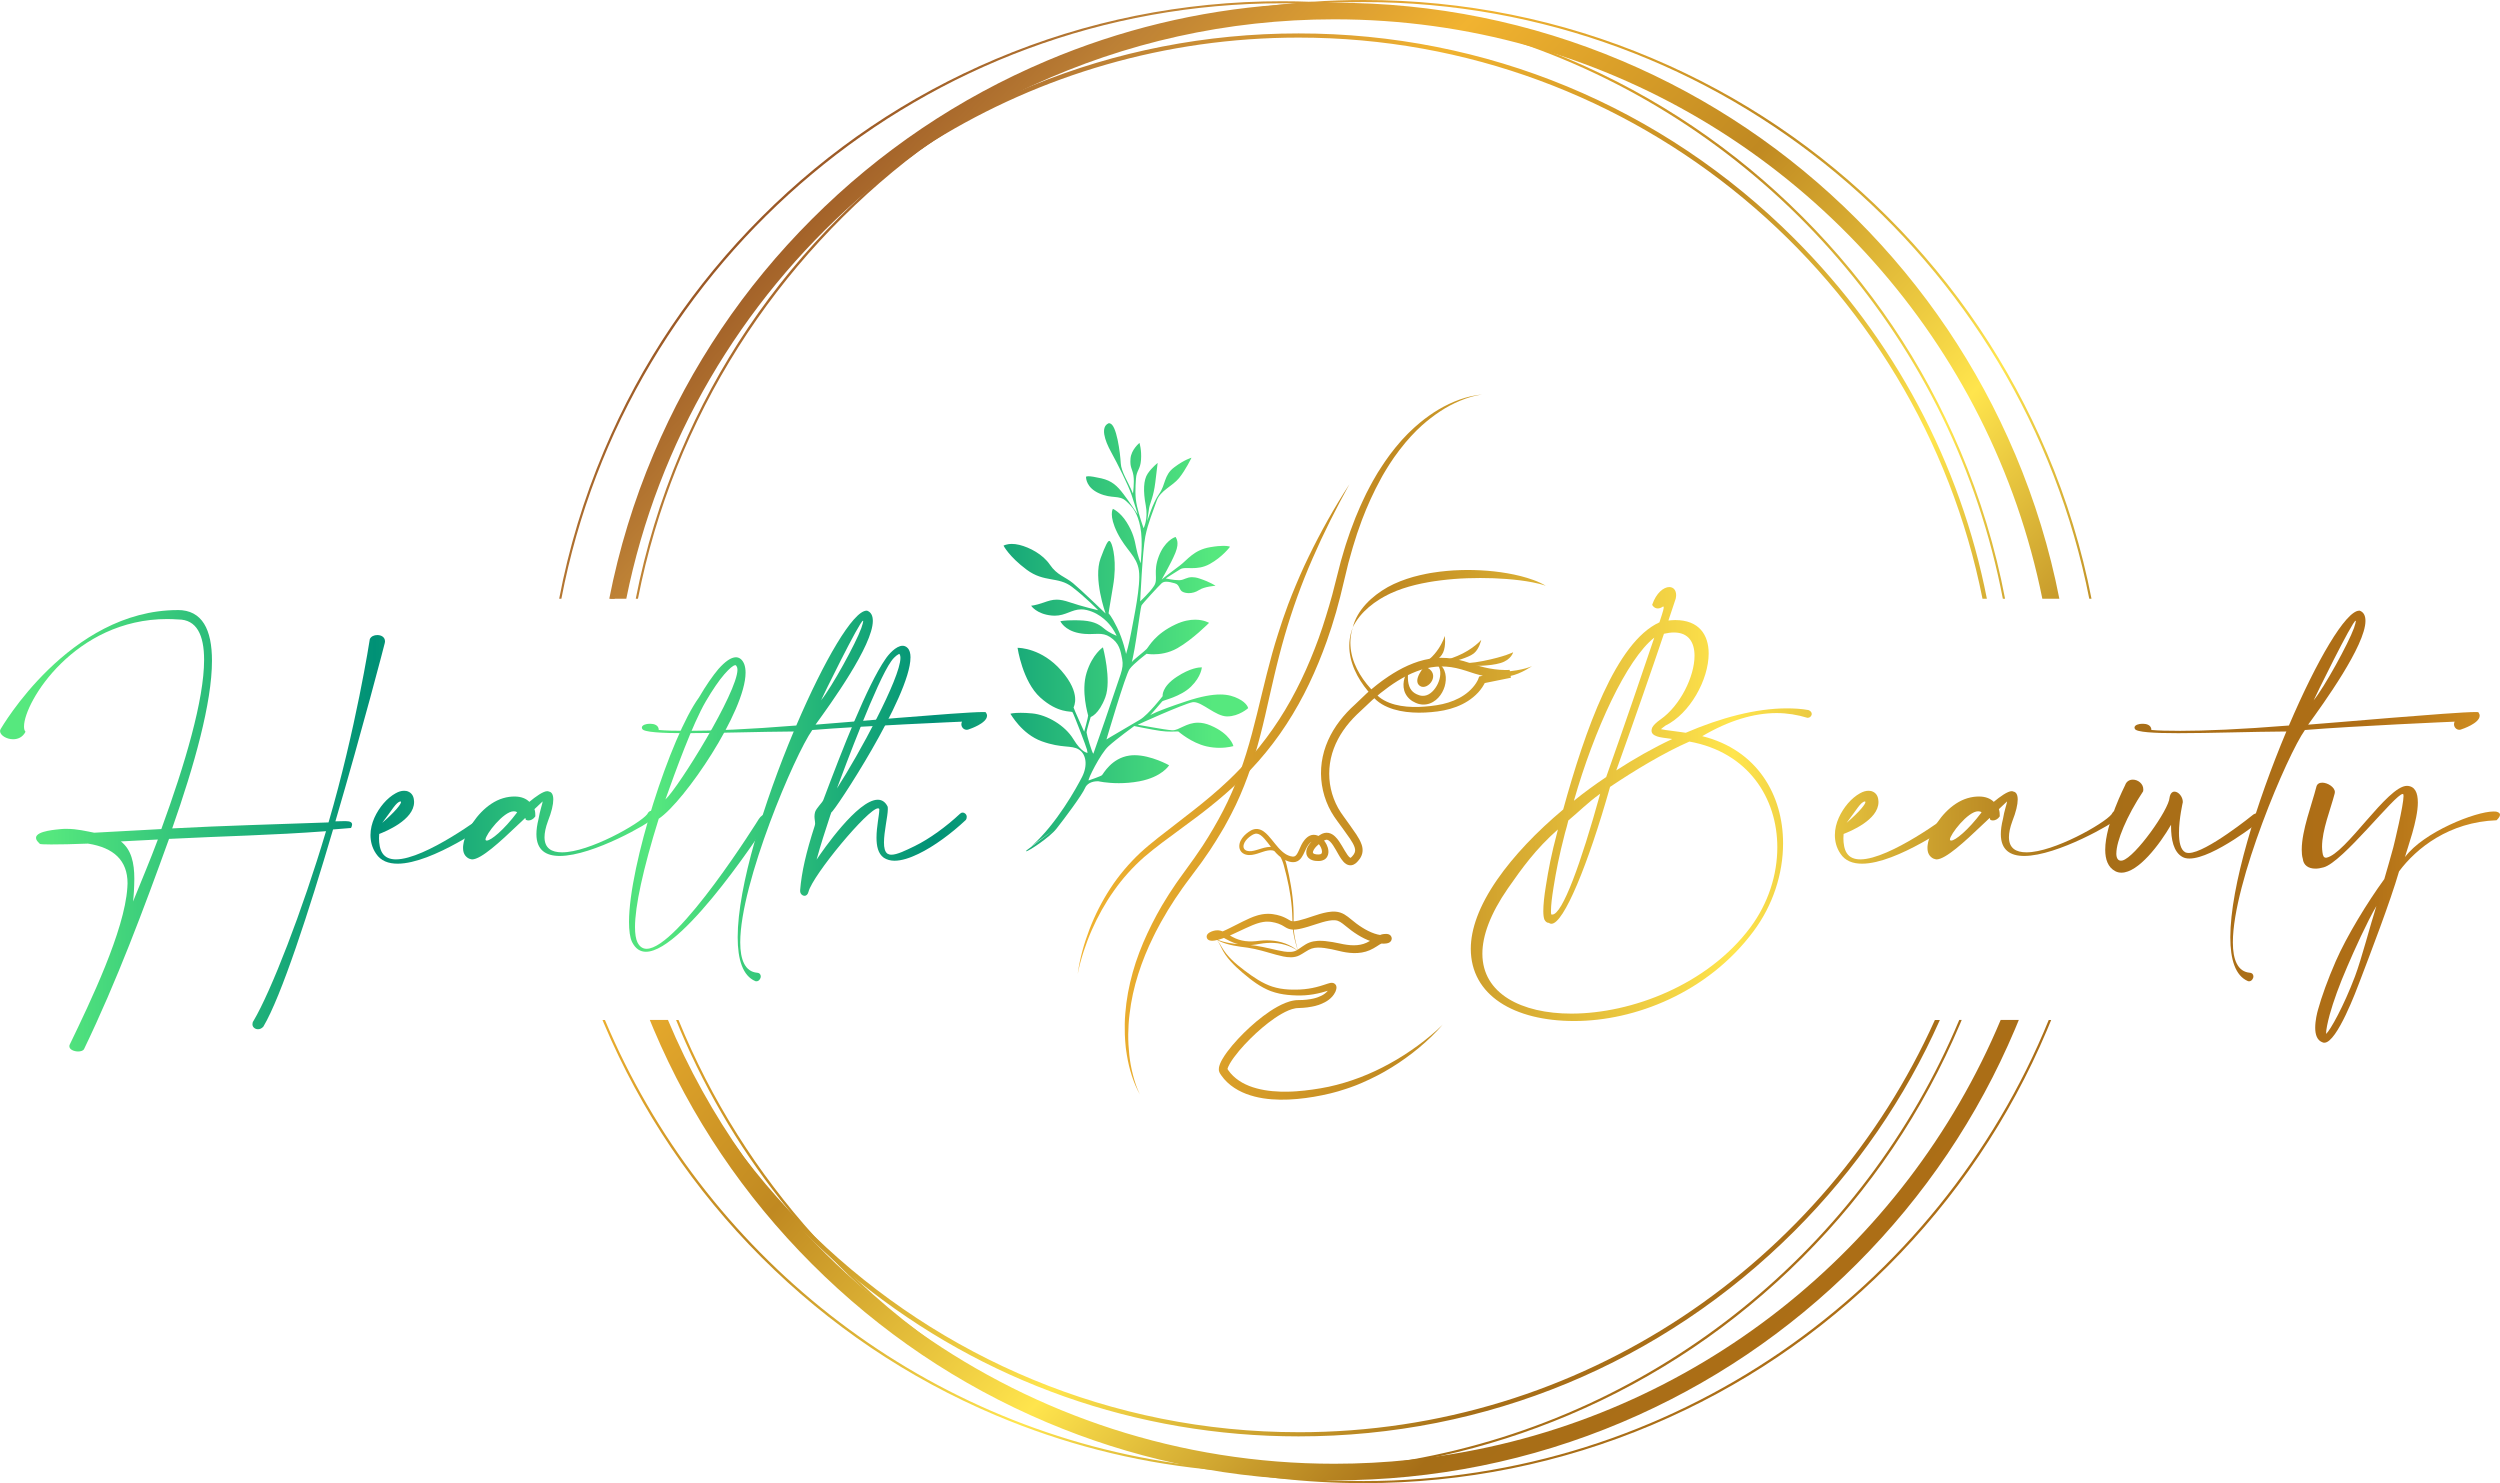 <?xml version="1.0" encoding="UTF-8"?><svg id="Ebene_2" xmlns="http://www.w3.org/2000/svg" xmlns:xlink="http://www.w3.org/1999/xlink" viewBox="0 0 940.82 558.14"><defs><style>.cls-1{fill:url(#linear-gradient);}.cls-2{fill:url(#linear-gradient-8);}.cls-3{fill:url(#linear-gradient-9);}.cls-4{fill:url(#linear-gradient-3);}.cls-5{fill:url(#linear-gradient-4);}.cls-6{fill:url(#linear-gradient-2);}.cls-7{fill:url(#linear-gradient-6);}.cls-8{fill:url(#linear-gradient-7);}.cls-9{fill:url(#linear-gradient-5);}.cls-10{fill:url(#linear-gradient-14);}.cls-11{fill:url(#linear-gradient-18);}.cls-12{fill:url(#linear-gradient-22);}.cls-13{fill:url(#linear-gradient-20);}.cls-14{fill:url(#linear-gradient-21);}.cls-15{fill:url(#linear-gradient-23);}.cls-16{fill:url(#linear-gradient-15);}.cls-17{fill:url(#linear-gradient-19);}.cls-18{fill:url(#linear-gradient-16);}.cls-19{fill:url(#linear-gradient-17);}.cls-20{fill:url(#linear-gradient-13);}.cls-21{fill:url(#linear-gradient-12);}.cls-22{fill:url(#linear-gradient-10);}.cls-23{fill:url(#linear-gradient-11);}.cls-24{fill:url(#linear-gradient-27);}.cls-25{fill:url(#linear-gradient-24);}.cls-26{fill:url(#linear-gradient-26);}.cls-27{fill:url(#linear-gradient-25);}.cls-28{fill:url(#linear-gradient-28);}.cls-29{fill:url(#linear-gradient-29);}</style><linearGradient id="linear-gradient" x1="212.46" y1="257.47" x2="1285.48" y2="257.47" gradientTransform="matrix(1, 0, 0, 1, 0, 0)" gradientUnits="userSpaceOnUse"><stop offset="0" stop-color="#823a19"/><stop offset=".09" stop-color="#bc8035"/><stop offset=".18" stop-color="#f1b330"/><stop offset=".29" stop-color="#c08921"/><stop offset=".41" stop-color="#ffe54d"/><stop offset=".53" stop-color="#a66e17"/><stop offset=".63" stop-color="#af6e16"/><stop offset=".69" stop-color="#da9824"/><stop offset=".82" stop-color="#ffe043"/><stop offset=".93" stop-color="#b67216"/><stop offset="1" stop-color="#823a19"/></linearGradient><linearGradient id="linear-gradient-2" x1="212.46" y1="383.85" x2="1285.48" y2="383.85" xlink:href="#linear-gradient"/><linearGradient id="linear-gradient-3" x1="212.46" y1="351.64" x2="1285.48" y2="351.64" xlink:href="#linear-gradient"/><linearGradient id="linear-gradient-4" x1="212.46" y1="225.32" x2="1285.48" y2="225.32" xlink:href="#linear-gradient"/><linearGradient id="linear-gradient-5" x1="212.46" y1="296.93" x2="1285.48" y2="296.93" xlink:href="#linear-gradient"/><linearGradient id="linear-gradient-6" x1="212.46" y1="257.22" x2="1285.48" y2="257.22" xlink:href="#linear-gradient"/><linearGradient id="linear-gradient-7" x1="212.46" y1="254.65" x2="1285.48" y2="254.65" xlink:href="#linear-gradient"/><linearGradient id="linear-gradient-8" x1="212.46" y1="297.07" x2="1285.48" y2="297.07" xlink:href="#linear-gradient"/><linearGradient id="linear-gradient-9" x1="212.46" y1="246.98" x2="1285.48" y2="246.98" xlink:href="#linear-gradient"/><linearGradient id="linear-gradient-10" x1="398.62" y1="229.59" x2="427.9" y2="229.59" gradientTransform="matrix(1, 0, 0, 1, 0, 0)" gradientUnits="userSpaceOnUse"><stop offset="0" stop-color="#56e87e"/><stop offset=".28" stop-color="#009176"/><stop offset=".52" stop-color="#56e87e"/><stop offset=".76" stop-color="#009176"/><stop offset="1" stop-color="#56e87e"/></linearGradient><linearGradient id="linear-gradient-11" x1="412.87" y1="239.19" x2="427.51" y2="239.19" xlink:href="#linear-gradient-10"/><linearGradient id="linear-gradient-12" x1="18.18" y1="236.08" x2="456.52" y2="236.08" xlink:href="#linear-gradient-10"/><linearGradient id="linear-gradient-13" x1="18.18" y1="239.72" x2="456.52" y2="239.72" xlink:href="#linear-gradient-10"/><linearGradient id="linear-gradient-14" x1="18.18" y1="312.63" x2="456.52" y2="312.63" xlink:href="#linear-gradient-10"/><linearGradient id="linear-gradient-15" x1="18.18" y1="311.3" x2="456.52" y2="311.3" xlink:href="#linear-gradient-10"/><linearGradient id="linear-gradient-16" x1="18.18" y1="310.58" x2="456.52" y2="310.58" xlink:href="#linear-gradient-10"/><linearGradient id="linear-gradient-17" x1="18.18" y1="302.77" x2="456.52" y2="302.77" xlink:href="#linear-gradient-10"/><linearGradient id="linear-gradient-18" x1="18.18" y1="299.55" x2="456.52" y2="299.55" xlink:href="#linear-gradient-10"/><linearGradient id="linear-gradient-19" x1="18.18" y1="290.05" x2="456.52" y2="290.05" xlink:href="#linear-gradient-10"/><linearGradient id="linear-gradient-20" x1="212.46" y1="302.61" x2="1285.48" y2="302.61" xlink:href="#linear-gradient"/><linearGradient id="linear-gradient-21" x1="212.46" y1="311.3" x2="1285.48" y2="311.3" xlink:href="#linear-gradient"/><linearGradient id="linear-gradient-22" x1="212.46" y1="310.58" x2="1285.48" y2="310.58" xlink:href="#linear-gradient"/><linearGradient id="linear-gradient-23" x1="212.46" y1="310.9" x2="1285.48" y2="310.9" xlink:href="#linear-gradient"/><linearGradient id="linear-gradient-24" x1="212.46" y1="299.55" x2="1285.48" y2="299.55" xlink:href="#linear-gradient"/><linearGradient id="linear-gradient-25" x1="212.46" y1="343.46" x2="1285.48" y2="343.46" xlink:href="#linear-gradient"/><linearGradient id="linear-gradient-26" x1="259.58" y1="54.56" x2="1007.12" y2="746.47" xlink:href="#linear-gradient"/><linearGradient id="linear-gradient-27" x1="251.34" y1="63.46" x2="998.88" y2="755.38" xlink:href="#linear-gradient"/><linearGradient id="linear-gradient-28" x1="264.67" y1="49.06" x2="1012.21" y2="740.97" xlink:href="#linear-gradient"/><linearGradient id="linear-gradient-29" x1="254.62" y1="59.91" x2="1002.16" y2="751.83" xlink:href="#linear-gradient"/></defs><g id="Layer_1"><g><g><path class="cls-1" d="M405.59,366.41c.75-5.71,2.36-11.29,4.41-16.69,2.07-5.4,4.72-10.59,7.89-15.45,1.59-2.43,3.34-4.76,5.21-6.99,1.88-2.22,3.88-4.35,6.01-6.34,2.15-1.99,4.39-3.81,6.65-5.61,2.26-1.79,4.55-3.55,6.83-5.3,2.28-1.75,4.55-3.5,6.79-5.28,2.24-1.78,4.47-3.56,6.64-5.42,2.18-1.84,4.29-3.75,6.36-5.7l1.53-1.49,.76-.74,.74-.76,1.49-1.53c.5-.51,.97-1.04,1.45-1.56,7.72-8.32,14.24-17.72,19.43-27.83,2.61-5.04,4.92-10.25,6.98-15.56,2.1-5.3,3.82-10.74,5.44-16.21l1.17-4.12,1.06-4.15,2.15-8.39,1.22-4.17c.21-.69,.39-1.39,.63-2.08l.69-2.06,.7-2.06c.12-.34,.23-.69,.35-1.03l.39-1.02,1.54-4.07,1.7-4.01c.27-.67,.59-1.32,.9-1.98l.93-1.97,.46-.98c.15-.33,.33-.65,.5-.97l1.01-1.93c.65-1.3,1.41-2.54,2.13-3.8l.55-.94c.09-.16,.18-.31,.28-.47l.3-.46,1.18-1.83c.76-1.24,1.64-2.4,2.47-3.59,.21-.29,.41-.6,.64-.88l.67-.86,1.34-1.72c.45-.57,.94-1.11,1.41-1.66l.71-.83,.36-.41,.38-.4,1.5-1.58,.38-.39c.13-.13,.26-.25,.39-.38l.79-.75,.79-.75c.13-.12,.26-.25,.4-.37l.41-.36,1.65-1.43c2.25-1.84,4.61-3.55,7.11-5.02,2.5-1.48,5.12-2.73,7.85-3.71,1.36-.49,2.75-.89,4.16-1.22,1.41-.32,2.83-.57,4.27-.63-.72,.07-1.42,.19-2.12,.35-.35,.07-.7,.16-1.05,.24-.35,.08-.69,.18-1.04,.28-1.37,.4-2.73,.87-4.04,1.43-2.64,1.09-5.16,2.45-7.54,4.02-2.38,1.57-4.63,3.32-6.76,5.21l-1.55,1.46-.39,.36c-.13,.12-.25,.25-.37,.38l-.74,.77-.74,.77c-.12,.13-.25,.25-.37,.38l-.35,.4-1.41,1.6-.35,.4-.33,.42-.67,.83c-.44,.56-.9,1.1-1.33,1.67l-1.26,1.72-.63,.86c-.21,.29-.4,.59-.6,.88-.78,1.19-1.6,2.35-2.31,3.58l-1.1,1.83-.27,.46c-.09,.15-.17,.31-.26,.47l-.51,.94c-2.74,4.98-5.09,10.18-7.11,15.5l-1.43,4.03-.36,1.01c-.11,.34-.21,.68-.32,1.02l-.64,2.04-.64,2.04c-.22,.68-.39,1.37-.59,2.06l-1.15,4.12-2.02,8.35c-.34,1.41-.67,2.81-1.02,4.22l-1.13,4.19-.28,1.05-.14,.52-.16,.52-.63,2.08-.63,2.08-.32,1.04-.35,1.03-1.39,4.12c-.49,1.36-1.01,2.72-1.51,4.08-2.08,5.42-4.42,10.74-7.09,15.91-2.68,5.16-5.68,10.17-9.03,14.93-3.36,4.76-7.05,9.29-11.05,13.51-.5,.52-.99,1.06-1.51,1.58l-1.54,1.54-.77,.77-.79,.75-1.58,1.5c-2.14,1.96-4.32,3.88-6.56,5.72-2.23,1.85-4.5,3.64-6.8,5.39-2.3,1.74-4.62,3.45-6.94,5.15-2.32,1.7-4.63,3.4-6.91,5.12-2.27,1.73-4.53,3.5-6.67,5.34-4.24,3.75-8.07,7.99-11.34,12.64-3.3,4.63-6.08,9.65-8.38,14.89-1.16,2.62-2.16,5.3-3.05,8.02-.88,2.73-1.66,5.5-2.19,8.32Z"/><path class="cls-6" d="M457.99,353.88c.37,.36,.7,.77,.99,1.21,.28,.44,.54,.89,.81,1.34,.52,.9,1.1,1.75,1.75,2.55,1.29,1.6,2.79,3.02,4.38,4.33,1.59,1.3,3.25,2.56,4.93,3.74,1.69,1.18,3.42,2.27,5.24,3.14,.45,.23,.92,.41,1.38,.61,.23,.1,.47,.18,.7,.26l.71,.25c.96,.29,1.92,.55,2.91,.71,1.97,.34,3.99,.44,6.03,.4,2.03-.02,4.02-.21,5.99-.6,.98-.19,1.96-.44,2.92-.72,.48-.14,.96-.29,1.45-.45,.49-.16,.97-.33,1.5-.49,.27-.08,.54-.17,.89-.24,.18-.03,.36-.07,.67-.06,.08,0,.15,0,.24,.02,.11,.02,.22,.05,.33,.08,.05,.01,.11,.04,.19,.08,.07,.04,.14,.08,.21,.12,.13,.08,.26,.2,.37,.34,.05,.07,.11,.15,.15,.21,.03,.06,.06,.13,.09,.19,.05,.13,.1,.29,.1,.37,.01,.1,.02,.19,.03,.29,0,.09,0,.14,0,.21,0,.06-.01,.14-.02,.2l-.03,.14-.06,.27c-.03,.19-.1,.34-.16,.51l-.09,.25-.11,.23c-.58,1.21-1.46,2.12-2.41,2.85-.95,.74-2,1.25-3.06,1.67-.27,.1-.53,.2-.8,.3l-.81,.24-.41,.12c-.14,.04-.27,.06-.41,.09l-.82,.18c-.54,.11-1.09,.18-1.63,.27-.54,.07-1.09,.11-1.63,.17-.54,.04-1.09,.05-1.63,.08l-.41,.02-.31,.02c-.1,0-.21,.02-.31,.03-.1,0-.21,.02-.32,.04-.86,.14-1.76,.43-2.64,.8-.88,.37-1.76,.82-2.62,1.31-1.72,.99-3.38,2.14-4.98,3.37-1.6,1.24-3.15,2.56-4.64,3.94-1.49,1.38-2.94,2.82-4.32,4.31-1.38,1.49-2.7,3.04-3.88,4.65-.59,.8-1.15,1.62-1.62,2.44-.23,.41-.45,.82-.61,1.21-.08,.19-.15,.38-.2,.54-.04,.15-.07,.31-.07,.35,0,.02,0,.02,0,.01h0s0-.03,0-.04c0-.03-.02-.04-.03-.09,0-.02-.02-.04-.03-.06,0-.01-.02-.02,0,0l.02,.04c.12,.2,.25,.39,.38,.58,.26,.38,.55,.75,.85,1.1,.6,.71,1.29,1.35,2.02,1.94,.74,.59,1.53,1.12,2.36,1.59,.84,.46,1.72,.88,2.62,1.24,1.82,.71,3.74,1.2,5.7,1.55,1.96,.34,3.97,.52,5.99,.58l.76,.02h.76c.51,0,1.01,0,1.52-.01l1.52-.05,1.52-.09c2.03-.15,4.07-.36,6.09-.66,2.03-.27,4.06-.64,6.05-1.05,7.99-1.73,15.74-4.72,22.94-8.72,3.63-1.97,7.09-4.23,10.45-6.66,1.67-1.22,3.31-2.5,4.9-3.83,1.6-1.33,3.15-2.71,4.62-4.19-2.69,3.18-5.75,6.05-8.95,8.74-1.6,1.34-3.27,2.61-4.97,3.84-.85,.62-1.71,1.2-2.58,1.8-.88,.57-1.75,1.16-2.65,1.7-.89,.56-1.8,1.08-2.71,1.61l-1.38,.76-.69,.38-.7,.36c-1.86,.98-3.77,1.86-5.7,2.71l-1.46,.61c-.24,.1-.49,.21-.73,.3l-.74,.28-1.48,.55-1.5,.51c-1,.35-2.01,.63-3.02,.95-.5,.16-1.02,.28-1.53,.42-.51,.13-1.02,.28-1.53,.4-2.06,.48-4.12,.93-6.2,1.27-2.08,.36-4.18,.62-6.29,.82-2.11,.2-4.24,.28-6.38,.26-2.14-.03-4.29-.18-6.43-.52-2.14-.34-4.27-.87-6.34-1.65-1.03-.4-2.05-.86-3.03-1.4-.98-.54-1.93-1.16-2.82-1.86-.89-.7-1.73-1.49-2.48-2.36-.37-.44-.73-.89-1.06-1.37-.16-.24-.32-.48-.47-.72l-.03-.05s-.03-.04-.05-.09c-.04-.08-.08-.16-.12-.24-.08-.17-.12-.31-.16-.46-.02-.07-.04-.16-.05-.22l-.02-.2c-.01-.13-.02-.27-.01-.38,0-.48,.09-.83,.18-1.18,.1-.33,.2-.64,.32-.92,.24-.57,.51-1.09,.79-1.58,.57-.98,1.18-1.89,1.82-2.76,1.29-1.74,2.68-3.36,4.13-4.92,1.45-1.56,2.96-3.05,4.53-4.48,1.57-1.43,3.2-2.8,4.9-4.08,1.71-1.29,3.48-2.5,5.39-3.55,.96-.53,1.95-1.01,2.99-1.43,1.05-.41,2.14-.76,3.34-.94,.15-.02,.3-.04,.45-.06,.15-.01,.3-.03,.46-.04l.84-.02c.5-.02,1,0,1.49-.04,.49-.04,.98-.07,1.47-.12,.48-.07,.97-.12,1.45-.21l.71-.14c.12-.02,.24-.05,.35-.07l.34-.09,.69-.19,.67-.23c.87-.33,1.72-.72,2.43-1.24,.18-.13,.34-.27,.51-.4,.16-.14,.3-.29,.46-.44,.27-.31,.53-.63,.69-.96l.07-.12,.05-.12c.03-.08,.08-.16,.08-.23l.03-.11,.02-.05s0,0,0,0c0,0,0,0,0,.02,0,.03,0,.06,0,.09,0,.01,.02,.11,.05,.18,.01,.04,.03,.07,.05,.1,.02,.04,.05,.1,.09,.14,.07,.09,.16,.16,.23,.21,.04,.03,.08,.05,.12,.07,.05,.02,.08,.03,.1,.04,.05,.02,.09,.03,.14,.03,.02,0,.03,0,.04,0,.04,0-.03,0-.11,.01-.17,.03-.39,.08-.62,.15-.94,.27-1.98,.6-3.02,.87-1.04,.27-2.09,.5-3.16,.68-2.12,.36-4.29,.5-6.43,.42-2.12-.06-4.27-.24-6.38-.7-1.06-.22-2.1-.54-3.12-.9-.25-.1-.5-.2-.75-.3-.25-.11-.5-.2-.74-.32-.48-.24-.98-.45-1.44-.72-1.89-1.02-3.62-2.25-5.27-3.55-1.65-1.31-3.24-2.64-4.78-4.09-1.52-1.44-2.97-2.99-4.17-4.72-.6-.86-1.12-1.79-1.57-2.72-.23-.47-.45-.94-.7-1.39-.25-.45-.53-.89-.88-1.28Z"/><path class="cls-4" d="M488.38,357.72s-.05,.02-.07,0c-.03-.01-.05-.02-.08-.04l-.15-.09-.29-.18c-.2-.12-.39-.23-.59-.35-.4-.22-.8-.43-1.22-.62-.83-.38-1.68-.69-2.55-.93-1.74-.49-3.55-.71-5.34-.69-.9,0-1.79,.08-2.68,.18-.45,.06-.89,.12-1.33,.2l-1.37,.24c-1.86,.28-3.79,.37-5.71,.06-.96-.15-1.9-.42-2.81-.76-.91-.35-1.77-.78-2.59-1.23-.82-.44-1.6-.9-2.32-1.15-.36-.13-.7-.19-1.01-.19-.16,0-.31,.02-.47,.05-.04,0-.08,.01-.13,.03l-.14,.04c-.1,.02-.19,.05-.28,.08-.37,.11-.71,.27-.94,.43-.05,.04-.1,.08-.11,.1-.02,.01,0,0,0,0,0,0,.02-.02,.03-.03,.01-.02,0-.02,.04-.07,.02-.04,.03-.08,.04-.13,.02-.08,.03-.16,.02-.24,0-.09-.03-.2-.07-.29-.04-.09-.08-.15-.14-.22-.07-.07-.08-.08-.12-.11-.03-.03-.09-.05-.09-.05-.02-.02-.07-.02-.05-.02,.01,0,.17,.01,.34,0,.08,0,.17-.02,.26-.03,.09,0,.19-.03,.28-.05,.39-.08,.79-.19,1.2-.32,.81-.26,1.63-.59,2.44-.94,.41-.18,.81-.37,1.21-.56l1.22-.59c1.63-.8,3.25-1.64,4.91-2.47,.83-.42,1.68-.82,2.55-1.2,.43-.19,.89-.37,1.33-.55l.69-.24c.23-.08,.46-.16,.7-.23l.72-.21c.24-.06,.49-.11,.74-.16l.37-.08c.12-.03,.25-.04,.38-.06l.76-.1c.26-.02,.51-.03,.77-.04l.39-.02c.13,0,.26,0,.39,.01l.77,.03c.26,.02,.51,.06,.76,.09,1.02,.13,1.99,.38,2.95,.68,.48,.18,.97,.35,1.44,.58,.12,.06,.24,.11,.35,.17l.34,.18,.34,.18,.31,.18,.57,.33c.09,.06,.16,.08,.24,.12,.07,.03,.16,.09,.22,.1,.06,.02,.13,.04,.19,.07,.06,.03,.13,.02,.19,.04,.07,0,.12,.04,.2,.04h.23c.14,.03,.33,0,.5,0,.09,0,.18,0,.27-.02l.29-.05c.2-.03,.39-.05,.59-.1l.62-.14c1.67-.4,3.39-.98,5.1-1.56,.88-.3,1.78-.6,2.69-.86,.92-.26,1.85-.51,2.84-.68,.98-.17,2.03-.29,3.16-.2,.57,.05,1.14,.16,1.71,.34,.56,.18,1.09,.43,1.57,.71,.96,.56,1.71,1.2,2.43,1.78,.71,.59,1.39,1.14,2.1,1.67,.7,.52,1.42,1.02,2.16,1.48,.74,.47,1.48,.89,2.25,1.27,1.52,.76,3.13,1.34,4.7,1.57,.39,.05,.78,.09,1.13,.08,.18,0,.35-.01,.48-.03,.07,0,.13-.02,.15-.03,.01,0,.01,0,0,0h-.03l-.05,.04s-.04,.02-.07,.04c-.05,.03-.08,.05-.13,.1-.09,.08-.11,.09-.24,.26-.09,.11-.22,.34-.27,.7-.05,.34,.08,.78,.22,.98,.2,.29,.24,.3,.4,.42,.06,.05,.15,.1,.21,.12,.04,.02,.08,.03,.12,.05,.04,.02,.09,.03,.1,.03,.07,.01,.01,0-.04,0-.12,0-.3,0-.48,.02-.1,0-.15,.02-.22,.03-.07,0-.14,.03-.21,.04-.14,.04-.29,.09-.44,.15-.62,.26-1.35,.75-2.14,1.26-.8,.51-1.68,1.03-2.63,1.43-.95,.4-1.95,.71-2.97,.87-1.01,.17-2.02,.23-3.02,.21-1-.02-1.97-.12-2.93-.27-.48-.07-.95-.17-1.42-.26l-1.38-.32c-1.75-.43-3.51-.81-5.24-1.05-1.73-.22-3.43-.29-4.88,.2-.73,.24-1.44,.65-2.2,1.13-.38,.24-.77,.49-1.18,.73-.2,.12-.41,.24-.62,.36-.22,.12-.39,.23-.66,.36-.25,.13-.5,.22-.76,.32-.26,.08-.52,.17-.79,.21-.53,.12-1.05,.16-1.56,.17-1.03,.01-2-.12-2.93-.31-1.87-.38-3.63-.92-5.39-1.42-1.75-.51-3.5-1-5.27-1.38-.89-.19-1.77-.36-2.67-.5-.9-.14-1.78-.24-2.71-.36-1.84-.25-3.66-.6-5.44-1.14-.88-.28-1.76-.59-2.59-.99-.42-.2-.83-.41-1.22-.66-.1-.06-.19-.13-.29-.2l-.04-.03c.1-.17,.05-.03,.08-.06l.07,.06,.13,.12c.17,.16,.32,.33,.48,.5-.17-.16-.34-.31-.52-.45l-.14-.1-.07-.05s-.09,.06,.03-.09l.03,.02c.1,.06,.2,.11,.3,.17,.4,.21,.82,.38,1.25,.54,.85,.31,1.73,.55,2.62,.74,1.78,.39,3.58,.6,5.4,.71,.9,.05,1.84,.08,2.76,.17,.93,.09,1.85,.2,2.76,.34,1.84,.28,3.65,.67,5.45,1.07,1.79,.41,3.57,.86,5.31,1.12,1.73,.26,3.46,.28,4.72-.45,.15-.07,.35-.21,.53-.33,.18-.12,.37-.23,.55-.36l1.12-.77c.77-.52,1.63-1.09,2.63-1.47,1-.39,2.05-.55,3.05-.62l.75-.03c.25,0,.49,.01,.74,.02,.24,.01,.49,0,.73,.03l.72,.06c1.91,.19,3.75,.54,5.58,.93l1.31,.27c.43,.07,.86,.15,1.29,.2,.86,.12,1.71,.18,2.55,.18,1.68,0,3.29-.29,4.74-.95,.73-.33,1.43-.75,2.17-1.24,.74-.48,1.52-1.07,2.58-1.55,.27-.12,.55-.22,.85-.31,.15-.04,.3-.09,.46-.11,.15-.03,.33-.06,.46-.07,.27-.03,.55-.06,.89-.05,.18,0,.35,0,.64,.07,.06,.01,.17,.04,.27,.07,.07,.02,.13,.05,.2,.08,.08,.04,.19,.1,.28,.16,.18,.15,.25,.17,.46,.48,.16,.22,.29,.69,.24,1.06-.05,.38-.2,.64-.3,.78-.14,.19-.19,.22-.3,.32-.08,.06-.13,.1-.2,.15-.06,.04-.1,.06-.15,.09-.05,.03-.08,.04-.12,.06-.04,.02-.08,.04-.11,.05-.13,.05-.24,.09-.34,.11-.2,.05-.36,.08-.52,.11-.32,.05-.61,.06-.89,.07-.56,.01-1.09-.03-1.61-.1-2.07-.28-3.95-.96-5.71-1.81-.88-.43-1.73-.91-2.55-1.42-.82-.51-1.61-1.05-2.38-1.62-.77-.57-1.51-1.17-2.22-1.75-.7-.57-1.38-1.11-2-1.48-.31-.18-.62-.32-.93-.43-.31-.1-.64-.16-.98-.19-.7-.06-1.49,0-2.31,.15-1.65,.29-3.35,.83-5.06,1.39-.89,.28-1.76,.59-2.67,.85-.45,.13-.89,.28-1.36,.39l-.69,.18-.35,.09-.36,.08-.72,.16c-.24,.05-.51,.08-.76,.12l-.39,.06c-.14,.01-.28,.02-.42,.03-.28,.01-.55,.04-.87,0l-.46-.04c-.15-.01-.32-.06-.48-.09-.16-.04-.32-.06-.47-.12l-.45-.17c-.16-.06-.27-.13-.4-.19-.12-.07-.27-.14-.37-.2l-.62-.37-.28-.17-.27-.15-.26-.15c-.09-.05-.18-.09-.27-.13-.35-.18-.73-.32-1.1-.47-.78-.25-1.58-.48-2.39-.59-.2-.03-.4-.06-.6-.09l-.6-.03c-.1,0-.2-.02-.3-.02h-.3c-.2,.01-.4,.01-.6,.02l-.6,.07c-.1,.01-.2,.02-.3,.04l-.3,.06c-.2,.04-.4,.07-.61,.12l-.61,.16c-.2,.05-.41,.11-.61,.18l-.61,.2c-.41,.16-.81,.3-1.22,.47-.82,.33-1.63,.7-2.46,1.08-1.65,.76-3.31,1.56-4.99,2.32l-1.27,.57c-.43,.19-.87,.37-1.31,.55-.88,.35-1.78,.67-2.73,.93-.47,.13-.96,.24-1.47,.33-.13,.02-.26,.04-.4,.05-.14,.01-.27,.03-.42,.03-.29,0-.59,.02-1.03-.09-.09-.02-.24-.07-.37-.14-.06-.02-.15-.08-.24-.14-.09-.07-.15-.1-.25-.22-.09-.11-.17-.21-.23-.36-.06-.14-.11-.31-.12-.46,0-.14,0-.28,.03-.42,.03-.1,.06-.2,.1-.29,.04-.11,.08-.15,.12-.22,.04-.06,.09-.13,.12-.17,.07-.08,.16-.19,.23-.24,.15-.14,.29-.23,.43-.32,.54-.33,1.06-.51,1.57-.65,.13-.03,.26-.07,.39-.09l.19-.04c.06-.01,.13-.03,.21-.03,.3-.05,.6-.06,.9-.05,.6,.03,1.17,.19,1.66,.39,.99,.41,1.77,.94,2.54,1.41,.77,.47,1.53,.89,2.32,1.24,.79,.35,1.61,.61,2.45,.8,1.69,.39,3.47,.42,5.24,.26l1.36-.16c.47-.05,.93-.09,1.4-.12,.94-.06,1.87-.05,2.81,.01,1.87,.12,3.72,.49,5.47,1.13,.87,.33,1.72,.72,2.52,1.18,.4,.23,.79,.48,1.17,.74,.19,.13,.37,.27,.56,.41l.28,.21,.14,.1s.05,.03,.07,.04c.02,.01,.06,.03,.07,0Z"/><path class="cls-5" d="M509.06,236.15c.42-1.63,1.07-3.22,1.93-4.71,.85-1.49,1.91-2.87,3.07-4.14,1.17-1.27,2.46-2.43,3.83-3.48,1.37-1.06,2.81-1.99,4.33-2.86,1.53-.82,3.09-1.59,4.7-2.2,1.6-.66,3.25-1.16,4.89-1.65,1.66-.45,3.33-.85,5.01-1.18l1.26-.24,1.27-.2c.84-.14,1.69-.25,2.54-.36,1.69-.21,3.39-.35,5.09-.47,.85-.04,1.7-.08,2.55-.11,.85-.01,1.7-.06,2.55-.05,3.4,0,6.8,.16,10.17,.53,3.37,.38,6.73,.94,10.02,1.77,1.65,.42,3.27,.91,4.87,1.49,1.59,.58,3.16,1.28,4.59,2.16-1.59-.56-3.21-.95-4.84-1.27-1.63-.32-3.27-.59-4.92-.79-3.29-.41-6.6-.65-9.91-.78-3.31-.11-6.62-.12-9.92,0-.83,.03-1.65,.08-2.47,.11-.82,.05-1.65,.11-2.47,.17-.82,.08-1.64,.13-2.46,.22-.82,.09-1.64,.16-2.45,.28-.82,.1-1.63,.2-2.44,.33l-1.22,.19-1.21,.21c-.81,.13-1.61,.3-2.41,.46-.4,.07-.8,.18-1.2,.27l-1.2,.27c-3.17,.79-6.28,1.79-9.22,3.14-.72,.37-1.46,.69-2.17,1.1l-.54,.29-.53,.31-.53,.31-.52,.32c-1.38,.86-2.71,1.81-3.95,2.87-1.24,1.06-2.4,2.22-3.44,3.5-1.03,1.29-1.93,2.68-2.68,4.19Z"/><path class="cls-9" d="M488.38,357.72c-.06-.33-.18-.65-.27-.98l-.29-.98c-.19-.65-.37-1.31-.53-1.97-.32-1.32-.58-2.66-.75-4.02-.08-.68-.13-1.36-.15-2.05l-.03-2.04c-.03-1.35-.1-2.71-.21-4.05-.11-1.35-.27-2.69-.45-4.03-.2-1.34-.42-2.67-.68-4-.51-2.65-1.16-5.29-1.87-7.89-.36-1.27-.82-2.53-1.5-3.6-.34-.53-.74-1.01-1.2-1.38-.47-.36-1-.6-1.57-.7-.57-.1-1.19-.06-1.81,.05-.62,.11-1.25,.29-1.88,.5-1.27,.4-2.56,.93-4.03,1.14-.74,.1-1.52,.11-2.32-.11-.4-.11-.79-.29-1.15-.54-.36-.25-.68-.6-.9-.99-.23-.39-.36-.84-.4-1.27-.04-.43,0-.86,.08-1.26,.17-.8,.54-1.51,.98-2.13,.44-.62,.96-1.16,1.52-1.64,.28-.24,.57-.46,.87-.67,.3-.21,.59-.4,.95-.6,.35-.19,.74-.34,1.16-.44,.42-.1,.86-.13,1.3-.09,.88,.09,1.66,.47,2.29,.91,.64,.45,1.17,.96,1.66,1.48,.49,.52,.93,1.06,1.37,1.59,.87,1.07,1.69,2.13,2.56,3.1,.87,.96,1.81,1.84,2.84,2.45,.98,.57,2.34,1.02,3.08,.79,.19-.05,.35-.14,.51-.27,.16-.13,.32-.31,.47-.53,.3-.44,.57-1.02,.84-1.62,.54-1.21,1.08-2.6,2.11-3.83,.26-.3,.54-.6,.85-.86,.08-.06,.16-.13,.24-.19,.08-.06,.16-.12,.26-.19,.19-.13,.4-.25,.63-.35,.45-.2,.96-.31,1.46-.3,.5,0,.98,.11,1.4,.28,.86,.34,1.52,.87,2.08,1.45,.56,.59,1,1.25,1.35,1.97,.35,.72,.61,1.5,.67,2.4,.03,.45,0,.93-.15,1.43-.14,.5-.44,1.01-.85,1.4-.41,.39-.92,.63-1.38,.76-.23,.07-.47,.11-.69,.14-.22,.03-.45,.04-.63,.04-.77,0-1.58-.03-2.46-.35-.44-.16-.9-.4-1.31-.81-.41-.4-.72-.98-.82-1.55-.1-.57-.04-1.1,.08-1.56,.12-.46,.3-.86,.5-1.23,.41-.73,.9-1.34,1.43-1.89,.53-.55,1.1-1.03,1.69-1.47,.29-.22,.59-.43,.9-.63,.15-.1,.31-.2,.46-.29l.23-.14c.08-.05,.15-.09,.25-.15,.39-.22,.83-.4,1.33-.5,.49-.1,1.04-.1,1.54,0,.51,.11,.97,.31,1.36,.55,.39,.24,.73,.51,1.03,.8,.6,.57,1.06,1.17,1.48,1.77,.83,1.2,1.49,2.42,2.17,3.56,.34,.57,.68,1.12,1.03,1.61,.17,.24,.35,.47,.53,.65,.17,.18,.34,.33,.46,.39,.06,.03,.09,.04,.1,.04,.01,0,0,0,0,0-.01,0,.07-.02,.22-.13,.03-.03,.07-.06,.11-.09l.06-.06,.08-.08c.1-.1,.2-.21,.3-.32,.19-.21,.36-.43,.5-.64,.28-.43,.44-.84,.49-1.26,.05-.42-.02-.89-.19-1.41-.34-1.03-1.02-2.15-1.74-3.23-.73-1.09-1.52-2.18-2.32-3.27l-2.41-3.3c-.4-.56-.79-1.09-1.2-1.7-.4-.6-.78-1.21-1.13-1.83-1.41-2.49-2.45-5.19-3.09-7.98-.64-2.79-.88-5.68-.69-8.54,.19-2.86,.8-5.69,1.79-8.38,.49-1.34,1.08-2.65,1.73-3.91,.66-1.26,1.4-2.48,2.19-3.65,1.6-2.34,3.45-4.49,5.45-6.46,.5-.49,1.02-.97,1.52-1.42,.5-.46,.99-.94,1.48-1.41l2.95-2.82c.24-.24,.52-.46,.78-.69l.8-.68c.53-.46,1.07-.88,1.61-1.32,.27-.22,.54-.44,.81-.65l.83-.63,.83-.63,.85-.61c2.26-1.61,4.64-3.1,7.15-4.38,1.26-.62,2.54-1.22,3.88-1.72,.66-.27,1.34-.48,2.01-.71,.69-.2,1.37-.41,2.07-.57,2.78-.69,5.7-.94,8.58-.72,2.88,.21,5.69,.91,8.32,1.78,.66,.21,1.31,.44,1.95,.65l.93,.3,.47,.15,.47,.13c1.25,.37,2.53,.65,3.81,.9,1.28,.24,2.58,.41,3.87,.51,.65,.04,1.3,.08,1.94,.09,.32,0,.64,0,.96,0,.16,0,.32,0,.47-.02,.15,0,.32-.02,.43-.03l.47,2.97-10.58,2.14,1.06-.94-.04,.12-.04,.09-.07,.17c-.05,.11-.09,.21-.14,.31-.1,.2-.2,.4-.3,.59-.21,.38-.43,.75-.67,1.1-.47,.71-1,1.37-1.57,1.99-1.14,1.23-2.44,2.29-3.82,3.18-2.78,1.78-5.89,2.89-9.03,3.52-1.57,.32-3.16,.52-4.73,.66-1.57,.14-3.15,.22-4.74,.21-3.16-.02-6.37-.34-9.45-1.27-1.54-.47-3.05-1.09-4.45-1.93-.7-.42-1.37-.9-1.99-1.44-.31-.27-.62-.57-.88-.85-.27-.29-.55-.56-.81-.86-2.12-2.32-4.04-4.84-5.53-7.62-.74-1.39-1.39-2.83-1.88-4.33-.26-.74-.46-1.51-.64-2.27-.16-.77-.31-1.54-.4-2.32-.36-3.12,.04-6.31,1.21-9.18-.47,1.48-.78,3-.88,4.53-.05,.77-.06,1.53-.01,2.3,.04,.76,.13,1.52,.26,2.27,.5,3.01,1.71,5.87,3.27,8.47,1.56,2.61,3.52,4.97,5.67,7.12,.27,.27,.55,.53,.82,.8,.28,.27,.53,.5,.82,.73,.56,.45,1.17,.85,1.81,1.2,1.28,.71,2.67,1.23,4.11,1.61,2.88,.76,5.91,.96,8.92,.88,1.51-.05,3.02-.17,4.53-.34,1.51-.18,3-.4,4.45-.73,2.9-.66,5.69-1.75,8.08-3.37,1.19-.81,2.29-1.75,3.23-2.82,.47-.53,.9-1.09,1.28-1.67,.19-.29,.36-.59,.52-.89,.08-.15,.15-.3,.22-.45,.03-.07,.07-.15,.09-.22l.04-.1,.02-.07,.29-.78,.77-.17,10.55-2.3,.47,2.97c-.23,.02-.4,.04-.59,.05-.19,.01-.36,.02-.55,.03-.36,.01-.72,.02-1.08,.02-.71,0-1.42-.02-2.13-.06-1.41-.09-2.82-.25-4.21-.49-.35-.05-.69-.12-1.04-.19-.35-.07-.69-.13-1.04-.22l-1.03-.24-1.02-.28-.51-.14-.51-.16-1.01-.32c-.64-.21-1.28-.43-1.91-.63-2.53-.82-5.03-1.43-7.57-1.6-2.54-.18-5.09,.05-7.58,.67-.63,.14-1.24,.33-1.86,.51-.61,.21-1.23,.4-1.83,.65-1.21,.45-2.39,1.01-3.56,1.59-2.33,1.19-4.57,2.6-6.72,4.14-2.15,1.54-4.24,3.22-6.21,4.96l-2.96,2.79c-.49,.46-.98,.94-1.48,1.39-.51,.46-.99,.9-1.45,1.36-1.88,1.83-3.59,3.81-5.07,5.95-.73,1.07-1.41,2.18-2.01,3.32-.6,1.14-1.13,2.32-1.58,3.53-1.8,4.82-2.2,10.12-1.09,15.14,.55,2.51,1.47,4.94,2.71,7.18,.31,.56,.64,1.11,1,1.64,.34,.52,.75,1.09,1.14,1.63l2.37,3.3c.79,1.11,1.59,2.22,2.36,3.39,.38,.59,.76,1.19,1.11,1.84,.35,.65,.68,1.33,.93,2.11,.25,.77,.4,1.67,.29,2.61-.1,.93-.48,1.81-.95,2.51-.23,.35-.49,.67-.75,.96-.13,.15-.27,.29-.4,.42l-.1,.1-.13,.12c-.09,.08-.18,.16-.28,.24-.39,.3-.93,.62-1.62,.7-.34,.04-.69,.02-1.01-.07-.32-.08-.6-.21-.83-.34-.48-.28-.81-.6-1.1-.91-.29-.31-.53-.63-.75-.94-.44-.62-.8-1.23-1.15-1.84-.69-1.2-1.32-2.38-2.02-3.42-.35-.52-.72-1-1.1-1.37-.38-.38-.77-.62-1.08-.69-.16-.04-.31-.04-.48,0-.17,.03-.37,.1-.57,.21-.04,.02-.12,.07-.19,.11l-.2,.12-.4,.25c-.27,.17-.52,.34-.77,.53-.5,.37-.97,.76-1.4,1.18-.42,.42-.79,.88-1.05,1.33-.13,.22-.23,.45-.28,.64-.06,.2-.06,.36-.05,.46,.02,.1,.04,.15,.11,.23,.07,.08,.21,.17,.41,.25,.4,.16,.97,.22,1.55,.22,.56,0,.92-.12,1.08-.27,.08-.08,.15-.17,.2-.32,.05-.15,.07-.36,.06-.59-.02-.46-.18-1-.41-1.5-.24-.5-.56-.99-.93-1.39-.37-.4-.8-.73-1.21-.89-.42-.17-.76-.17-1.11-.03-.09,.04-.18,.08-.26,.14-.04,.02-.1,.06-.15,.11-.06,.04-.11,.08-.16,.12-.21,.17-.4,.37-.59,.58-.75,.86-1.27,2.01-1.84,3.26-.29,.63-.6,1.29-1.08,1.96-.24,.33-.53,.67-.9,.96-.37,.29-.83,.52-1.3,.64-.47,.12-.94,.13-1.36,.09-.43-.04-.83-.13-1.2-.24-.38-.11-.72-.25-1.07-.4-.36-.16-.7-.34-1.02-.54-1.3-.8-2.34-1.84-3.26-2.89-.93-1.06-1.74-2.17-2.57-3.23-.82-1.05-1.66-2.08-2.6-2.78-.47-.35-.96-.57-1.43-.63-.48-.06-.97,.05-1.47,.31-.24,.12-.52,.3-.78,.47-.26,.18-.51,.36-.75,.56-.48,.39-.92,.83-1.27,1.31-.35,.48-.63,1-.75,1.52-.13,.52-.1,1.03,.12,1.43,.21,.4,.61,.69,1.12,.85,.51,.16,1.11,.18,1.72,.11,1.22-.14,2.49-.61,3.82-1,.66-.2,1.35-.38,2.07-.49,.72-.11,1.48-.15,2.24,0,.76,.14,1.5,.5,2.09,.99,.6,.49,1.05,1.09,1.43,1.71,.74,1.25,1.18,2.59,1.53,3.93,.65,2.66,1.22,5.32,1.66,8.02,.23,1.34,.41,2.7,.57,4.05,.15,1.36,.27,2.72,.34,4.08,.07,1.36,.1,2.73,.08,4.09l-.04,2.04c0,.67,.02,1.35,.08,2.02,.11,1.35,.33,2.69,.6,4.01,.14,.66,.29,1.32,.46,1.98l.25,.99c.08,.33,.19,.65,.24,.99Z"/><path class="cls-7" d="M540.3,249.3c.71,.19,1.39,.57,1.96,1.12,.57,.54,1.02,1.24,1.32,1.99,.59,1.51,.65,3.18,.36,4.75-.07,.4-.17,.78-.27,1.17-.12,.38-.25,.76-.41,1.13-.31,.74-.7,1.46-1.19,2.13-.49,.67-1.05,1.3-1.72,1.84-.67,.54-1.45,1-2.3,1.31-.85,.32-1.8,.44-2.72,.39l-.34-.02c-.11,0-.23-.03-.34-.05-.22-.04-.45-.07-.67-.13l-.64-.2c-.22-.07-.39-.16-.59-.24-.76-.34-1.51-.76-2.17-1.34-.66-.57-1.23-1.28-1.63-2.05-.41-.77-.64-1.61-.73-2.43-.09-.82-.05-1.62,.08-2.38,.13-.76,.36-1.49,.64-2.18,.29-.69,.64-1.35,1.08-1.94-.19,1.45-.26,2.86-.11,4.18,.16,1.32,.55,2.52,1.24,3.39,.34,.44,.75,.8,1.21,1.1,.46,.31,.99,.54,1.54,.73l.21,.07c.07,.02,.14,.05,.2,.06l.39,.09c.13,.03,.26,.03,.38,.05,.06,0,.13,.02,.19,.02h.19c.5,0,.99-.06,1.47-.24,.48-.17,.95-.43,1.4-.76,.45-.33,.87-.75,1.26-1.19,.39-.45,.74-.96,1.05-1.49,.31-.53,.59-1.1,.8-1.69,.44-1.17,.67-2.43,.57-3.69-.05-.63-.21-1.25-.49-1.84-.28-.59-.7-1.15-1.23-1.66Z"/><path class="cls-8" d="M536.1,250.78c6.84,2.57,1.21,9.43-1.76,7.34-2.97-2.09,1.76-7.34,1.76-7.34Z"/><path class="cls-2" d="M507.78,182.31c-5,9.09-9.7,18.34-13.81,27.83-4.16,9.47-7.65,19.2-10.52,29.11-.35,1.24-.71,2.48-1.05,3.73l-.99,3.74-.95,3.76c-.32,1.25-.61,2.51-.91,3.77-1.19,5.03-2.3,10.09-3.47,15.16-1.17,5.07-2.46,10.13-3.98,15.14-1.53,5.01-3.32,9.96-5.41,14.78l-1.63,3.59-1.76,3.53c-.28,.59-.61,1.16-.92,1.74l-.94,1.73-.47,.87-.24,.43-.25,.42-1,1.69c-1.31,2.28-2.76,4.46-4.17,6.66l-2.23,3.23-.56,.81c-.18,.27-.37,.54-.57,.8l-1.17,1.57-4.63,6.23c-.78,1.02-1.49,2.09-2.22,3.15l-1.09,1.59-.55,.79c-.18,.27-.34,.54-.52,.81l-2.06,3.25-.26,.41-.24,.42-.48,.83-.97,1.66c-.32,.56-.66,1.1-.96,1.67l-.91,1.7c-.6,1.13-1.23,2.25-1.76,3.42-2.28,4.59-4.23,9.35-5.78,14.24-1.56,4.88-2.67,9.91-3.26,15.01-.34,2.54-.46,5.11-.51,7.68-.02,2.57,.13,5.14,.4,7.7,.28,2.56,.74,5.1,1.39,7.6,.65,2.5,1.45,4.97,2.6,7.29-1.32-2.24-2.27-4.68-3.08-7.16-.8-2.48-1.39-5.03-1.82-7.61-.13-.64-.19-1.29-.29-1.94l-.13-.97-.09-.98-.09-.98c-.03-.33-.06-.65-.07-.98l-.1-1.96c-.07-2.62-.06-5.24,.17-7.86,.41-5.23,1.38-10.41,2.8-15.47,1.41-5.06,3.32-9.97,5.53-14.72,2.22-4.75,4.71-9.38,7.53-13.8,.17-.28,.34-.56,.52-.84l.54-.82,1.09-1.64c.73-1.09,1.44-2.19,2.22-3.24l4.55-6.32,1.13-1.56c.38-.52,.73-1.06,1.09-1.59l2.17-3.19c1.36-2.17,2.78-4.32,4.03-6.55,2.59-4.42,4.96-8.97,6.99-13.67,2.05-4.69,3.8-9.51,5.32-14.41,1.53-4.9,2.81-9.89,4.06-14.91,2.48-10.04,4.74-20.23,7.94-30.16,.37-1.25,.8-2.48,1.21-3.72l.62-1.86c.21-.62,.44-1.23,.65-1.84,.44-1.23,.87-2.46,1.32-3.68l1.42-3.64c1.95-4.83,4-9.62,6.29-14.3,4.54-9.37,9.64-18.44,15.27-27.16Z"/><path class="cls-3" d="M532.76,251.03c8.29-2.78,10.97-11.71,10.97-11.71,0,0,.48,3.69-.63,6.21-1.11,2.52-4.23,3.93-4.23,3.93,0,0,3.61-.11,9.55-2.59,5.94-2.47,9.01-6.06,9.01-6.06,0,0-.68,3.32-2.72,5.03s-8.04,3.18-8.04,3.18c0,0,3.09,1.4,11.41-.26,8.32-1.66,11.37-3.31,11.37-3.31,0,0-.68,2.84-4.73,4.06-4.06,1.22-10.26,1.09-10.26,1.09,0,0,4.09,2.71,11.54,2.2,7.44-.51,10.56-2.14,10.56-2.14,0,0-4.07,2.92-8.27,3.75-4.2,.83-6.71-.85-9.16-1.45-2.45-.6-8.21-2.67-15.36-2.67-7.15,0-11.01,.73-11.01,.73Z"/></g><g><path class="cls-22" d="M413.26,229.59h0"/><path class="cls-22" d="M413.26,229.59h0"/><path class="cls-23" d="M420.19,239.19h0"/><g><path class="cls-21" d="M395.75,311.64c6.5-7.99,11.15-16.78,12.24-18.92,1.57-3.06,1.82-6.21,.89-8.59,.16,.03,.28,.04,.35,.04h1.19l-.18-.78c.45,1,.74,1.07,1.19,1.07,.39,0,.73-.23,.9-.59,.32-.7,8.1-23.32,9.15-26.6,.2-.64,.42-1.24,.62-1.83,.55-1.59,1.08-3.09,1.24-4.68,.06-.61,.08-1.21,.03-1.8l.16,.79,1.09-3.42c.04-.14,1.09-3.44,1.97-8.36,.14-.79,.33-1.77,.55-2.91,.43-2.25,.98-5.07,1.45-7.97l.03,.03h.18c-.07,.1-.12,.18-.15,.24-.22,.53-.51,2.41-1.3,7.76-.2,1.37-.43,2.91-.68,4.6-.72,4.79-1.35,7.57-1.59,8.62-.15,.68-.22,.96,.07,1.33l.17,.22c-.42,.44-.79,.86-1.07,1.23-.29,.4-1.06,1.45-5.06,14.3-1.03,3.31-2,6.51-2.63,8.61-.35,1.16-.63,2.12-.83,2.79q-.43,1.46-.21,1.82l.34,.54,1.18-.2,.08-.23c.48-.3,1.65-.99,3.02-1.79-1.36,1.07-2.69,2.17-3.68,3.07-1.83,1.66-4,5.38-5.13,7.45-2.98,5.45-2.71,6.13-2.6,6.42,.04,.11,.1,.21,.17,.29-.59,.44-1.1,1.04-1.45,1.85-1.09,2.53-7.59,11.25-10.67,15.15-.16,.2-.33,.4-.52,.61l-.27-.36h0s-.06,.04-.1,.07l.28,.38s-.09,.09-.13,.14l-.28-.39Zm25.24-17.96c-3.57,0-6.23-.45-7.15-.63,1.21-.51,1.42-.71,1.51-.8,.13-.12,.23-.28,.44-.58,.96-1.41,3.87-5.72,9.31-6.5,.58-.08,1.2-.13,1.83-.13,4.58,0,9.5,2.15,11.55,3.16-1.17,1.26-4.1,3.7-9.9,4.8-2.45,.46-5,.7-7.59,.7Zm37.89-13.33c-1.6,0-3.19-.18-4.72-.53-4.15-.96-7.82-3.5-9.77-5.07,.22-.1,.44-.21,.66-.31,1.62-.78,3.45-1.65,5.76-1.65,1.4,0,2.82,.31,4.35,.96,5,2.12,6.97,4.85,7.68,6.23-.87,.17-2.25,.38-3.95,.38h0Zm-54.65-.07c-.86-.19-1.79-.28-2.84-.38-2.25-.21-5.04-.47-9.03-1.91-2.81-1.01-6.87-3.36-10.59-8.81,.55-.05,1.31-.1,2.3-.1,1.29,0,2.71,.07,4.23,.22,5.56,.53,11.92,4.51,14.79,9.25,.39,.64,.77,1.21,1.13,1.72Zm6.05-11.74c-1.95-7.6-1.34-12.46-.49-15.2,1.35-4.35,3.44-6.9,4.7-8.13,.77,3.4,2.38,11.95,.56,16.8-1.86,4.97-4.07,6.41-4.71,6.74-.01-.06-.03-.13-.06-.22Zm51.39-.01c-2-.03-4.31-1.45-6.54-2.82-1.52-.94-2.99-1.83-4.35-2.27,3.24-.86,5.99-1.28,8.33-1.28,3.09,0,5,.75,6.47,1.48,1.83,.91,2.61,1.87,2.94,2.43-1.07,.79-3.68,2.46-6.72,2.46h-.14Zm-58.44-1.7c-.14-.02-.29-.03-.46-.05-1.69-.16-5.65-.54-10.69-5.1-5.21-4.7-7.4-13.77-8.03-16.97,2.54,.29,8.94,1.67,14.62,8.18,4.28,4.9,5.88,9.42,4.51,12.73-.06,.15-.11,.28-.13,.45-.01,.11-.02,.21,.18,.75Zm35.23-4.73l-.06-.4s-.25-2.97,4.92-6.37c3.64-2.39,6.34-3.1,7.73-3.31-.35,1.21-1.26,3.3-3.56,5.56-2.76,2.7-7.07,4.12-9.14,4.8l-.14,.05,.25-.32Zm-4.41-16.95c-1.03,0-1.81-.09-2.19-.14,.12-.11,.22-.21,.3-.3,.2-.21,.4-.5,.68-.89,1.2-1.69,3.69-5.22,9.9-8.12,2.39-1.12,4.73-1.69,6.96-1.69,1.56,0,2.77,.28,3.58,.56-1.96,1.87-6.51,6.02-10.75,8.42-3.16,1.79-6.36,2.17-8.49,2.17Zm-11.97-1.79c-.48-1.18-1.19-2.3-2.32-3.34,.08,.03,.13,.05,.13,.05l1.29,.46c.36,1.02,.66,1.99,.9,2.83Zm-6.54-5.64c-.78-.17-1.53-.21-2.25-.21-.51,0-1.02,.02-1.57,.04-.58,.02-1.19,.05-1.83,.05-1.33,0-2.51-.11-3.72-.35-2.99-.58-4.66-1.88-5.51-2.83,.81-.07,1.98-.14,3.6-.14,.52,0,1.06,0,1.62,.02,4.83,.12,6.91,1.11,8.88,2.79,.26,.22,.52,.42,.79,.62Zm3.13-2.85c-.25-.33-.56-.7-.92-1.09l.45,.43-.18-.53c.2,.34,.41,.74,.65,1.19Zm-2.69-2.8c-.52-.44-1.1-.88-1.74-1.29l.52,.12c.24,.23,1.22,1.17,1.22,1.17Zm-19.1-1.39c-.34,0-.7-.02-1.05-.05-2.98-.3-4.83-1.32-5.88-2.14,.76-.18,1.76-.46,3.05-.91,1.89-.66,3.14-1.05,4.65-1.05,1.27,0,2.67,.29,4.55,.93,.99,.34,2.05,.67,3.11,.98-1.23,.21-2.33,.64-3.4,1.05-1.57,.61-3.06,1.19-5.04,1.19Zm19.57-1.64c-1.1-3.6-3.55-12.92-1.42-18.67,1.22-3.3,1.92-4.83,2.31-5.52,.58,1.36,2.03,6.96,.57,15.46-.81,4.71-1.23,7.31-1.46,8.72Zm30.91-6.93c-.66,0-1.3-.12-1.83-.35-.41-.18-.58-.5-.86-1.09-.23-.48-.51-1.08-1.06-1.56,.19,0,.37,0,.53-.02,.8-.05,1.45-.31,2.07-.56,.72-.29,1.39-.56,2.37-.56,.72,0,1.53,.15,2.46,.46,1.39,.46,2.51,.91,3.4,1.32-1.28,.26-2.72,.68-3.74,1.35-1.29,.84-2.52,1.01-3.33,1.01Zm-11.68-2.67c.28-.98,.25-1.96,.21-3.05-.06-1.7-.14-3.81,1.04-6.91,1.52-3.99,3.87-5.79,4.98-6.39,.27,.68,.5,1.96-.51,4.44-1.21,2.95-3.39,6.87-4.44,8.76-.86,1.54-.91,1.64-.63,2.12l.14,.24c-.14,.13-.42,.41-.79,.79Zm-35.82-1.53c-1.31-.41-2.61-.64-3.88-.87-2.83-.5-5.77-1.02-9.07-3.48-4.54-3.38-6.89-6.36-7.87-7.81,.44-.1,1.02-.19,1.74-.19,.82,0,1.69,.11,2.58,.33,3.39,.84,8.29,3.2,10.94,7.08,1.77,2.6,3.69,3.82,5.55,4.93Zm45.55-5.21c.44-.37,.87-.77,1.31-1.19,2.08-1.92,4.43-4.11,8.79-4.84,1.93-.33,3.56-.49,4.86-.49,.27,0,.51,0,.73,.02-1.18,1.29-3.38,3.42-6.38,5.07-2.27,1.25-4.4,1.41-6.18,1.41-.38,0-.74,0-1.08-.01-.33,0-.64-.01-.94-.01-.39,0-.76,.01-1.1,.04Zm-18.2-3.89c-.55-.82-1.15-1.61-1.79-2.44-1.31-1.71-2.78-3.64-4.12-6.32-1.89-3.79-2.07-6.06-1.96-7.2,.93,.64,2.41,1.9,3.79,4.09,2.43,3.86,2.98,6.75,3.47,9.29,.17,.88,.39,1.76,.61,2.57Zm4.73-19.69c-.86-4.95-.61-8.59,.73-10.54,.55-.8,1.15-1.51,1.71-2.09-.13,1.11-.32,2.64-.57,4.69-.43,3.59-1.15,5.76-1.67,7.35-.07,.2-.13,.4-.19,.59Zm-9.94-2.67c-.87-.27-1.76-.35-2.68-.44-1.5-.14-3.2-.31-5.35-1.27-3.24-1.44-4.07-3.55-4.29-4.63,.6,.02,1.91,.15,4.53,.76,3.65,.84,5.47,2.52,7.74,5.51l.05,.07Zm16.67-3.66c.12-.33,.23-.66,.34-.99,.67-2,1.25-3.72,3.35-5.32,1.55-1.18,2.9-1.99,3.94-2.52-.86,1.55-2.08,3.6-3.38,5.19-.9,1.11-2.11,2.02-3.4,2.99-.29,.22-.57,.43-.86,.65Zm-11.56-5.62c-.11-.37-.22-.68-.32-.98-.35-.98-.6-1.7-.45-3.67,.13-1.71,1.09-3.18,1.89-4.13,.17,1.07,.32,2.61,.19,4.42-.13,1.76-.52,2.61-.93,3.5-.13,.27-.25,.55-.37,.85Zm-6.4-4.19c-.65-1.25-1.26-2.4-1.8-3.38-2.04-3.71-2.92-6.77-2.39-8.39,.17-.51,.47-.86,.94-1.08,.03-.02,.05-.02,.05-.02,0,0,1.06,.32,2.16,5.57,.54,2.59,.89,5.42,1.05,7.3Z"/><path class="cls-20" d="M417.39,161.52c.36,.7,.92,2.18,1.49,5.13,.09,.46,.17,.92,.25,1.38-1.71-3.39-2.04-5.57-1.73-6.52m10.11,9.9c0,.42-.01,.87-.05,1.34-.04,.59-.12,1.06-.21,1.47-.04-.42-.04-.93,.01-1.62,.03-.41,.12-.81,.25-1.18m15.94,5.43c-.41,.6-.83,1.19-1.26,1.72-.43,.53-.96,1.02-1.53,1.51,.47-1.03,1.11-1.95,2.27-2.83,.18-.14,.35-.27,.53-.39m-10.46,3.09l-.14,1.13c-.14,1.17-.31,2.18-.49,3.07-.01-2.03,.28-3.35,.63-4.19m-21.92,1.27c.69,.11,1.64,.29,2.91,.58,2.54,.59,4.13,1.63,5.68,3.31-.09,0-.18-.02-.27-.03-1.5-.14-3.05-.29-5.06-1.19-1.82-.81-2.77-1.82-3.26-2.67m9.34,13.8c.61,.62,1.27,1.42,1.91,2.43,1.82,2.89,2.53,5.16,2.99,7.24-1.07-1.43-2.16-3-3.19-5.06-.99-1.98-1.48-3.49-1.71-4.62m20.76,9.73c-.05,.59-.23,1.38-.66,2.43-.97,2.37-2.59,5.4-3.72,7.45,.04-1.3,.25-2.83,1-4.81,.98-2.57,2.32-4.16,3.38-5.07m-60.4,1.76c.74,0,1.53,.1,2.36,.31,3.23,.8,7.89,3.03,10.39,6.7,.69,1.01,1.41,1.83,2.13,2.52-2.68-.48-5.25-1.03-8.2-3.22-3.35-2.49-5.47-4.76-6.7-6.3h.02m77.98,.69c-1.16,1.05-2.68,2.25-4.51,3.25-2.07,1.14-3.98,1.3-5.73,1.3-.22,0-.44,0-.66,0,1.93-1.77,4.05-3.5,7.8-4.14,1.15-.19,2.18-.33,3.1-.41m-41.65,.4c.48,2.54,.84,6.88-.13,12.57-.3,1.77-.55,3.24-.76,4.46-1.06-4.65-1.68-10.22-.31-13.92,.49-1.31,.88-2.33,1.2-3.11m31.46,11.33c.62,0,1.33,.13,2.17,.41,.28,.09,.55,.19,.81,.28-.5,.2-.97,.43-1.38,.7-.86,.56-1.85,.86-2.81,.86-.54,0-1.04-.1-1.46-.27-.09-.04-.18-.19-.38-.63-.06-.13-.13-.27-.2-.42,.46-.12,.87-.29,1.25-.44,.69-.27,1.23-.49,2.02-.49m-50.92,8.55c1.16,0,2.47,.27,4.25,.88,.07,.02,.13,.04,.2,.07-.18,.07-.35,.13-.52,.2-1.49,.58-2.9,1.13-4.69,1.13-.31,0-.63-.02-.96-.05-1.5-.15-2.68-.49-3.6-.89,.31-.1,.64-.21,.98-.33,1.79-.62,2.98-1,4.34-1m52.05,7.48c.62,0,1.17,.05,1.67,.12-2.26,2.07-5.89,5.17-9.29,7.09-2.98,1.69-6.01,2.05-8.02,2.05-.11,0-.22,0-.33,0,1.19-1.68,3.62-4.94,9.42-7.66,2.27-1.06,4.48-1.6,6.56-1.6m-45.43,.28c.51,0,1.05,0,1.6,.02,3.16,.08,5.06,.54,6.53,1.34-.23,0-.46,.02-.7,.03-.57,.02-1.17,.05-1.79,.05-1.27,0-2.39-.11-3.54-.33-1.3-.25-2.32-.65-3.12-1.09,.32,0,.66,0,1.02,0m-19.01,10.62c2.89,.57,8.03,2.31,12.71,7.67,3.97,4.55,5.55,8.83,4.34,11.75-.06,.14-.12,.3-.16,.5-1.86-.23-5.24-.99-9.44-4.78-4.41-3.99-6.59-11.33-7.46-15.14m28.69,1.36c.83,4.3,1.6,10.76,.22,14.47-1.14,3.04-2.39,4.65-3.25,5.48-1.55-6.73-1-11.05-.23-13.54,.92-2.96,2.19-5.04,3.26-6.41m35.59,6.12c-.51,1.01-1.34,2.25-2.7,3.57-2.09,2.05-5.21,3.34-7.39,4.11,.26-.93,1.18-2.79,4.4-4.9,2.37-1.56,4.29-2.37,5.69-2.79m9.58,9.77c2.89,0,4.68,.7,6.05,1.38,.98,.49,1.6,.98,2,1.38-1.21,.76-3.17,1.73-5.36,1.73-.04,0-.08,0-.12,0-1.74-.03-4.04-1.44-6.06-2.68-.67-.41-1.33-.81-1.98-1.18,2.05-.42,3.86-.63,5.46-.63m-75.03,6.93c1.26,0,2.65,.07,4.14,.21,2.49,.24,5.28,1.24,7.87,2.83,2.66,1.63,4.86,3.75,6.21,5.97-.27-.03-.54-.05-.81-.08-2.19-.21-4.92-.46-8.8-1.86-2.43-.87-5.85-2.81-9.13-7.08,.17,0,.34,0,.53,0m66.73,3.7c1.27,0,2.57,.29,3.98,.89,3.61,1.53,5.52,3.34,6.51,4.66-.68,.08-1.5,.14-2.41,.14-1.53,0-3.05-.17-4.51-.51-2.57-.59-5.48-2.01-8.18-3.97,1.38-.64,2.84-1.21,4.62-1.21m-35.92,5.73l.27,.54c-.26,.29-.52,.6-.78,.93,.16-.46,.33-.95,.51-1.47m-4.55,5.61c.29,.2,.64,.33,1.08,.33-.35,.6-.66,1.15-.91,1.62-.05,.08-.09,.16-.13,.25,0-.76-.07-1.49-.22-2.19h.19m16.59,.89c3.65,0,7.56,1.45,9.91,2.49-1.44,1.19-4.06,2.77-8.44,3.6-2.39,.45-4.89,.68-7.41,.68-1.83,0-3.41-.12-4.62-.26,.06-.09,.12-.18,.2-.29,.9-1.33,3.64-5.37,8.67-6.1,.53-.08,1.11-.12,1.7-.12m-9.43-126.78c-.15,0-.3,.03-.45,.11-2.94,1.39-1.47,6.23,1.03,10.77,2.5,4.54,6.46,12.48,7.65,16,1.17,3.46,2.34,7.35,2.37,7.47-.08-.12-3.14-4.72-5.41-7.7-2.3-3.03-4.32-4.95-8.28-5.86-2.4-.55-4-.79-4.9-.79-.58,0-.86,.1-.86,.27,0,.43,.08,4.01,4.92,6.16,4.84,2.16,7.52,.54,10.1,2.87,2.58,2.33,4.34,4.45,5.41,9.81,1.07,5.36,.12,13.65,.12,13.65,0,0-1.15-3-1.69-5.86-.54-2.86-1.15-5.75-3.59-9.62-2.44-3.87-5.17-5.02-5.17-5.02,0,0-1.62,2.42,1.69,9.05,3.31,6.63,7.33,8.65,8.11,14.2,.78,5.55-2.01,18.21-2.89,23.12-.88,4.91-1.94,8.24-1.94,8.24,0,0-1.09-5.29-3.36-9.9-2.26-4.61-3.23-5.37-3.23-5.37,0,0,.16-1.32,1.69-10.28,1.54-8.96-.09-15.01-.76-16.25-.22-.41-.41-.74-.67-.74-.54,0-1.37,1.42-3.27,6.56-2.81,7.59,1.82,20.56,1.89,20.77-.14-.14-9.28-8.96-12.25-11.41-3-2.47-6-2.99-8.7-6.95-2.7-3.96-7.63-6.51-11.5-7.47-1.08-.27-2.02-.36-2.81-.36-2.06,0-3.15,.65-3.15,.65,0,0,2.07,4.11,8.71,9.05,6.64,4.94,11.83,2.44,17.08,6.48,5.17,3.97,9.71,8.64,9.85,8.79-.19-.04-6.23-1.47-10.77-3.02-2.03-.69-3.53-.98-4.86-.98-1.68,0-3.08,.45-4.96,1.11-3.32,1.15-4.63,1.16-4.67,1.16,0,0,1.97,3.13,7.71,3.71,.4,.04,.78,.06,1.15,.06,4.15,0,6.41-2.38,10.01-2.38,.66,0,1.37,.08,2.14,.27,5.34,1.31,8.5,5.22,9.59,6.89,1.07,1.63,1.56,2.73,1.58,2.78-.08-.03-2.73-1.02-4.83-2.81-2.13-1.81-4.44-2.89-9.47-3.01-.59-.01-1.14-.02-1.64-.02-3.8,0-5.24,.35-5.24,.35,0,0,1.48,3.4,6.98,4.48,1.48,.29,2.75,.37,3.9,.37,1.26,0,2.36-.09,3.39-.09,1.53,0,2.91,.2,4.44,1.2,3.49,2.28,3.93,5.03,4.56,8.29,.19,.97,.21,1.86,.12,2.72-.22,2.04-1.06,3.94-1.82,6.32-1.09,3.39-8.82,25.87-9.11,26.5-.01,.02-.03,.04-.04,.04-.42,0-2.53-7.17-2.55-7.94-.02-.8,1.56-5.84,1.56-5.84,0,0,3.06-.91,5.49-7.39,2.43-6.48-.89-18.83-.89-18.83,0,0-3.98,2.55-6.15,9.56-2.17,7,.52,15.67,.58,16.12,.06,.46-1.49,6.08-1.49,6.08,0,0-4.01-8.82-3.99-9.11,.02-.28,3.05-5.11-4.61-13.88-7.35-8.42-15.78-8.58-16.43-8.58h-.04s1.84,12.64,8.54,18.69c6.7,6.05,11.66,5.07,12.1,5.5,.43,.44,5.39,13.49,5.47,14.1,.08,.61,.23,1.24,.23,1.24h0c-.08,0-2.24-.05-5.33-5.15-3.15-5.2-9.9-9.17-15.51-9.7-1.7-.16-3.14-.22-4.32-.22-2.69,0-3.97,.31-3.85,.4,.17,.13,4.21,7.59,11.82,10.33,7.61,2.74,11.13,1.33,13.93,3.09,2.81,1.75,3.36,6.07,1.19,10.32-2,3.92-9.56,17.71-19.06,26.08,2.65-2.08,7.1-5.22,8.18-5.99-1.34,.99-7.78,5.87-9.96,7.5-.11,.11-.18,.2-.22,.27-.04,.08-.03,.12,.05,.12,.82,0,8.71-5.14,11.37-8.5,2.88-3.65,9.62-12.63,10.79-15.36,1.01-2.35,3.93-2.51,4.75-2.51,.14,0,.21,0,.21,0,0,0,3.1,.73,7.72,.73,2.28,0,4.93-.18,7.76-.71,8.56-1.62,11.18-6.03,11.18-6.03,0,0-6.72-3.79-13-3.79-.66,0-1.32,.04-1.97,.14-6.75,.98-9.84,6.92-10.27,7.35-.44,.43-4.32,1.76-5.02,2,0,0-.02,0-.02,0-.57,0,4.4-10.09,7.45-12.86,3.08-2.81,9.69-7.6,9.69-7.6,0,0,6.49,1.34,9.89,1.83,1.44,.21,2.84,.26,3.99,.26s2.12-.06,2.52-.06c.12,0,.19,0,.21,.02,.16,.1,4.87,4.27,10.55,5.58,1.8,.42,3.48,.56,4.94,.56,3.14,0,5.23-.66,5.23-.66,0,0-1.05-4.56-8.6-7.76-1.77-.75-3.33-1.04-4.72-1.04-4.4,0-7.11,2.86-9.53,2.86-.07,0-.15,0-.22,0-3.23-.24-12.3-2.04-12.9-2.04h-.01c-.43,0,17.38-7.92,20.57-8.52,.16-.03,.32-.04,.48-.04,3.23,0,8.22,5.3,12.47,5.38,.05,0,.1,0,.15,0,4.39,0,7.86-3.11,7.86-3.11,0,0-.32-1.9-3.66-3.56-1.7-.85-3.75-1.58-6.89-1.58-3.02,0-7.04,.67-12.74,2.56-11.28,3.73-13.43,5.13-13.55,5.22,.14-.17,4.25-4.83,4.52-5.21,.28-.39,6.9-1.7,10.81-5.53,3.91-3.83,4.07-7.25,4.07-7.25,0,0-.07,0-.19,0-.81,0-4.16,.22-9.22,3.55-5.85,3.84-5.34,7.3-5.34,7.3,0,0-5.35,6.91-8.45,8.79-3.1,1.89-12.64,7.37-12.69,7.5h0s7.15-24.35,8.69-26.47c1.54-2.13,6.41-5.78,6.41-5.78,0,0,1.02,.2,2.62,.2,2.23,0,5.61-.4,8.95-2.29,5.74-3.25,11.94-9.54,11.94-9.54,0,0-1.91-1.2-5.24-1.2-1.98,0-4.47,.42-7.36,1.78-7.75,3.63-9.95,8.24-10.87,9.23-.92,.99-5.27,4.28-5.54,4.92-.02,.06-.04,.09-.05,.09-.05,0,.75-2.81,1.71-9.22,1.06-7.07,1.67-11.54,1.92-12.13,.25-.59,6.46-7.35,7.58-8.37,.48-.43,1.08-.59,1.78-.59,.94,0,2.04,.29,3.19,.6,1.99,.53,1.44,2.57,3.08,3.27,.65,.28,1.4,.43,2.21,.43,1.24,0,2.6-.36,3.84-1.17,2.05-1.33,6.19-1.6,6.19-1.6,0,0-1.9-1.37-6.06-2.74-1.11-.37-2.01-.5-2.75-.5-2.05,0-3.02,1.02-4.5,1.12-.16,.01-.33,.02-.5,.02-2.04,0-4.93-.66-4.93-.66,0,0,3.54-2.31,5.49-3.48,.59-.36,1.4-.43,2.37-.43,.61,0,1.29,.03,2.02,.03,1.91,0,4.19-.19,6.64-1.53,4.87-2.68,7.67-6.51,7.67-6.51,0,0-.53-.35-2.47-.35-1.13,0-2.75,.12-5.02,.51-6.15,1.04-8.53,4.76-11.31,6.85-2.79,2.09-6.56,4.95-6.88,5.32,0,.01-.02,.02-.02,.02-.09,0,3.43-5.9,5.13-10.05,1.75-4.28,.12-5.6,.18-5.92,0-.03-.02-.04-.07-.04-.55,0-4.23,1.7-6.33,7.22-2.29,6.02-.1,8.5-1.77,11.12-1.66,2.62-5.19,5.75-5.24,5.88h0s.89-19.31,1.93-24.48c1.05-5.19,2.94-9.47,4.27-13.36,1.33-3.89,5.93-5.5,8.42-8.56,2.49-3.06,4.69-7.67,4.69-7.67,0,0-2.65,.69-6.55,3.65-3.91,2.96-3.12,6.46-5.62,9.95-2.49,3.49-4.46,10.25-4.46,10.25,0,0,.33-3.07,.7-5.02,.37-1.95,1.66-4.16,2.32-9.63,.66-5.47,.87-7.23,.87-7.23,0,0-2.09,1.6-3.73,3.99-1.63,2.39-1.75,6.69-.75,11.95,1,5.26-.82,8.64-.82,8.64,0,0-1.65-4.66-2.47-8.32-.83-3.66-.61-6.96-.4-10.27,.21-3.3,1.64-3.4,1.91-7.16,.27-3.77-.58-6.37-.58-6.37,0,0-3.12,2.51-3.38,5.94-.25,3.43,.66,3.6,1.1,6.26,.44,2.66-.17,6.86-.17,6.86-1.84-4.52-4.43-8.17-4.59-11.38-.18-3.7-1.59-15.02-4.23-15.02h0Zm-21.04,153.06s.04-.03,.05-.04c-.01,0-.03,.02-.05,.04h0Z"/></g></g><g><path class="cls-10" d="M66.89,229.57c9.26,0,12.88,7.4,12.88,19.08,0,15.78-6.6,39.28-14.97,63.1,19.64-1.05,39.2-1.53,58.84-2.25,10.22-34.85,15.53-68.82,15.53-68.98,.48-1.05,1.61-1.53,2.82-1.53,1.45,0,2.9,.72,2.9,2.41,0,.16-.08,.32-.08,.56,0,.16-8.45,32.6-18.59,67.13,1.61,0,2.74-.08,3.46-.08h.32c1.85,0,2.5,.48,2.5,1.29,0,.4-.16,.8-.4,1.29,0,0-2.5,.24-6.76,.56-9.1,30.91-19.48,62.86-26.24,74.21-.64,.72-1.37,.97-2.01,.97-1.13,0-2.09-.8-2.09-1.85,0-.4,.08-.89,.4-1.29,6.52-10.95,18.35-41.29,27.29-71.39-20.12,1.53-38.63,1.85-59.08,2.9-9.58,26.56-19.72,53.69-32.03,79.2-.4,.56-1.29,.8-2.17,.8-1.53,0-3.3-.72-3.3-1.93,0-.24,0-.48,.16-.72,7.65-15.86,20.6-42.74,21.65-59,0-.56,.08-1.05,.08-1.61,0-8.61-5.15-13.44-14.89-14.97-5.8,.24-10.62,.32-13.84,.32-2.58,0-4.19-.08-4.35-.24v-.08c-.97-.89-1.37-1.53-1.37-2.17,0-2.74,8.37-3.14,9.42-3.3,.72-.08,1.45-.08,2.09-.08,4.02,0,7.4,.89,10.38,1.45,7.16-.4,15.94-.89,25.27-1.37,8.93-24.39,16.1-48.7,16.1-63.67,0-9.42-2.82-15.21-9.74-15.21-1.37-.08-2.74-.16-4.1-.16-34.85,0-53.93,31.23-53.93,40.41,0,.89,.16,1.61,.56,2.01-1.05,2.09-2.9,2.82-4.67,2.82-2.5,0-4.91-1.53-4.91-3.06,0-.24,.08-.56,.24-.8,.08-.08,25.68-44.75,66.64-44.75Zm-7.49,86.36c-5.15,.24-9.26,.48-13.92,.72,3.94,3.06,5.07,8.05,5.07,14.09,0,1.61-.08,3.14-.16,4.83-.08,1.21-.16,2.41-.32,3.7,2.98-7.4,6.44-15.53,9.34-23.34Z"/><path class="cls-16" d="M155.83,301.85c0,6.76-10.87,11.11-13.12,11.99,0,.48-.08,1.05-.08,1.61,0,1.93,.32,4.19,1.29,5.63,1.05,1.61,2.82,2.33,5.07,2.33,11.11,0,33.32-16.74,33.4-16.82,.32-.24,.64-.32,.97-.32,1.05,0,1.93,.97,1.93,1.93,0,.4-.24,.8-.64,1.13-.16,.08-21.81,15.7-35.01,15.7-3.46,0-6.36-1.05-8.13-3.78-1.53-2.25-2.09-4.67-2.09-7,0-4.51,2.25-8.77,4.91-11.91,1.45-1.69,3.06-2.98,4.51-3.78,1.13-.64,2.17-.97,3.22-.97,.56,0,1.13,.08,1.61,.32,1.13,.48,1.93,1.53,2.09,3.06,0,.32,.08,.56,.08,.89Zm-4.91,0c0-.16-.08-.24-.24-.24-1.61,.24-3.14,3.22-6.84,8.05,5.15-4.43,7.08-7.08,7.08-7.81Z"/><path class="cls-18" d="M194.7,310.62c-6.36,6.04-13.6,12.8-17.06,12.8-.08,0-.24-.08-.4-.08-.89-.16-1.53-.64-2.09-1.29-.64-.8-.89-1.77-.89-2.9,0-.4,0-.8,.08-1.21,.16-1.29,.64-2.9,1.45-4.51,2.33-5.15,7.32-11.19,13.52-13.04,1.61-.48,3.06-.64,4.35-.64,2.5,0,4.35,.8,5.55,2.01,2.41-2.01,5.23-4.02,6.76-4.02,.24,0,.48,.08,.64,.16,1.05,.16,1.61,1.21,1.61,2.98,0,1.93-.64,4.67-2.01,8.13-.89,2.41-1.29,4.43-1.29,6.04,0,4.19,2.66,5.71,6.6,5.71,10.22,0,29.22-10.79,32.03-14.33,.48-.97,1.05-1.29,1.53-1.29,.72,0,1.21,.64,1.21,1.53,0,.48-.16,.97-.56,1.45-.97,1.37-22.54,14-35.09,14-5.15,0-8.77-2.17-8.77-8.21,0-1.61,.24-3.46,.8-5.71,.48-3.06,1.53-5.88,1.53-6.52v-.08s-1.21,1.13-3.06,2.9c.32,.97,.32,1.93,.32,2.41v.32c-.72,1.05-1.69,1.53-2.58,1.53-.32,0-.64-.08-.97-.24l-.24-.72c-1.13,1.13-1.61,1.53-2.98,2.82Zm-1.37-5.31c-3.86,0-10.62,8.77-10.62,10.62,0,.24,.16,.4,.48,.4,1.53,0,6.36-3.86,11.43-10.62-.4-.32-.8-.4-1.29-.4Z"/><path class="cls-19" d="M238.97,348.93c0,2.5,.32,4.43,.89,5.63,.8,1.69,2.01,2.5,3.46,2.5,11.83,0,42.18-48.7,42.26-48.86,.8-1.21,1.69-1.69,2.41-1.69,.89,0,1.53,.64,1.53,1.77v.08c-.08,.16-31.87,49.82-46.44,49.82-2.17,0-3.94-1.13-5.23-3.7-.8-1.69-1.13-4.35-1.13-7.57,0-21.09,15.61-69.7,26.32-84.43,2.58-4.43,5.15-8.13,7.32-10.7,2.5-2.82,4.75-4.43,6.6-4.43h.08c1.37,.08,2.41,.97,3.06,2.66,.32,.89,.48,1.93,.48,3.14,0,14.49-22.94,48.45-32.68,54.97-5.96,19.08-8.93,33-8.93,40.81Zm38.55-96.91c0-.4-.08-.72-.16-.97-.24-.48-.4-.72-.56-.72h-.08c-.8,0-2.25,1.29-4.1,3.38-2.09,2.41-4.51,5.96-7,10.22-4.99,8.53-11.43,26.32-15.21,36.94,4.99-4.59,27.12-40.32,27.12-48.86Z"/><path class="cls-11" d="M258.53,275.04c9.42,0,23.18-.56,41.13-2.01,10.46-24.47,21.41-43.22,26.48-43.22h.16c1.53,.56,2.17,1.93,2.17,3.86,0,9.18-15.78,31.07-21.57,39.04,7.08-.48,54.89-4.75,62.94-4.75,.56,0,.97,0,1.13,.08,.32,.48,.48,.89,.48,1.29,0,2.9-6.68,5.07-6.68,5.07-.32,.16-.64,.24-.97,.24-1.13,0-2.01-.97-2.01-2.09,0-.32,.08-.64,.24-.97,0,0-37.67,1.61-56.34,3.14-6.52,9.1-27.12,57.47-27.12,79.92,0,6.6,1.85,11.03,6.36,11.43,.97,.08,1.37,.72,1.37,1.37,0,.89-.72,1.85-1.61,1.85-.16,0-.32,0-.48-.08-4.67-2.01-6.6-8.05-6.6-16.5,0-19.16,9.98-50.95,21.09-77.43-13.04,.08-28.98,.64-40.73,.64-9.18,0-15.78-.4-16.26-1.61-.08-.16-.16-.32-.16-.48,0-1.05,1.77-1.45,2.82-1.45h.48c1.21,0,3.06,.48,3.06,2.33,2.5,.24,6.12,.32,10.62,.32Zm65.6-38.63c.48-1.45,.72-2.33,.72-2.66,0-.08-.08-.16-.08-.16-1.21,0-15.53,29.22-15.78,29.94,4.02-4.91,13.12-21.49,15.13-27.12Z"/><path class="cls-17" d="M342.64,247.44c0,14.57-28.81,58.27-29.78,58.27l-.4,1.13c-2.01,6.12-3.62,11.03-5.15,16.66,2.25-3.38,15.45-22.54,23.02-22.54,1.45,0,2.74,.72,3.62,2.41,.16,.24,.16,.64,.16,1.13,0,2.66-1.45,8.45-1.45,12.56,0,1.93,.32,3.46,1.29,4.19,.4,.24,.89,.4,1.53,.4,2.09,0,5.39-1.61,8.69-3.22,5.63-2.74,11.99-7.4,17.06-12.15,.32-.32,.64-.48,1.05-.48,.8,0,1.53,.72,1.53,1.61,0,.4-.08,.8-.4,1.21-5.31,4.99-11.91,9.9-17.79,12.72-3.3,1.61-6.44,2.58-9.01,2.58-1.53,0-2.9-.4-4.02-1.13-2.17-1.53-2.74-4.43-2.74-7.57,0-4.1,1.05-8.53,1.05-10.46v-.32c-.08-.16-.24-.24-.48-.24-3.7,0-24.55,25.11-26.16,31.39-.24,1.05-.89,1.53-1.45,1.53-.89,0-1.69-.8-1.69-1.77v-.4c.56-6.76,2.17-13.92,5.47-24.15,.08-.32,.16-.56,.16-.89,0-.8-.24-1.69-.24-2.66,0-.56,.08-1.13,.24-1.69,.48-1.45,2.66-3.46,3.06-4.43,7.08-18.83,16.58-43.3,23.42-53.12,1.05-1.61,3.94-4.99,6.44-4.99,.64,0,1.29,.24,1.85,.8,.8,.8,1.13,2.01,1.13,3.62Zm-3.78,.16c0-.72-.16-1.21-.4-1.53-.32,.08-1.69,.8-3.06,2.74-5.39,7.49-17.47,39.92-20.44,47.89,8.13-12.56,23.9-41.53,23.9-49.1Z"/><path class="cls-13" d="M627.88,233.51c.89-.08,1.77-.16,2.58-.16,8.93,0,12.56,5.55,12.56,12.56,0,9.9-7.08,22.7-16.34,27.2-.72,.56-1.29,.97-1.61,1.29,.89,.24,2.33,.4,4.1,.64,1.53,.24,3.3,.4,5.23,.72,13.28-5.71,26.48-9.18,37.99-9.18,2.82,0,5.55,.16,8.21,.64,.8,.32,1.21,.89,1.21,1.45,0,.72-.64,1.45-1.53,1.45h-.16c-3.7-1.13-7.57-1.77-11.51-1.77-8.61,0-18.03,2.82-28.01,8.69,20.69,5.15,30.42,22.13,30.42,40.32,0,11.43-3.78,23.26-11.11,33.08-17.22,23.18-44.75,33.8-67.45,33.8s-38.96-9.66-38.96-27.2c0-7.32,3.06-16.1,9.98-26.08,6.2-8.93,14.81-17.95,24.79-26.32,8.29-30.02,19.88-63.02,36.22-70.43,.4-1.37,1.61-4.59,1.61-5.63,0-.24-.08-.32-.16-.32s-.16,0-.24,.08c-.72,.48-1.29,.64-1.85,.64-1.37,0-2.09-1.29-2.09-1.37,1.53-4.51,4.35-6.68,6.44-6.68,1.45,0,2.58,1.05,2.58,3.06,0,.4-.08,.8-.16,1.29,0,.08-1.05,3.06-2.74,8.21Zm-44.03,114.13c-.32,0-.64-.08-.89-.32-.8,0-1.37-.48-1.77-1.29-.24-.64-.4-1.69-.4-3.14,0-2.33,.32-5.55,.97-9.5,.97-6.12,2.01-11.75,4.35-20.52l.16-.72c-8.37,7.4-13.44,14.49-18.83,22.21-6.68,9.66-9.58,17.87-9.58,24.55,0,15.05,14.73,22.54,33.48,22.54,22.7,0,51.27-10.87,67.37-32.44,6.76-9.1,10.14-19.8,10.14-30.18,0-18.51-10.95-35.74-33.08-39.76-9.58,4.19-20.77,10.95-29.86,17.06-8.29,29.38-17.47,51.51-22.05,51.51Zm.32-3.46c3.78,0,10.79-19.24,18.03-45.48-4.75,3.38-7.81,6.6-11.99,10.06-.4,1.61-.8,3.22-1.29,4.83-2.25,8.69-3.3,14.25-4.27,20.28-.64,3.94-.97,6.92-.97,8.85,0,.56,0,.97,.08,1.37,.16,.08,.24,.08,.4,.08Zm38.39-104.23c-10.38,8.13-22.62,34.69-30.26,61.41,3.86-3.14,7.97-6.12,12.15-8.93,7.08-19.96,13.6-39.12,18.11-52.48Zm-14.33,49.98c6.84-4.43,13.92-8.45,21.09-11.83l-.56-.08c-2.25-.32-4.02-.48-5.15-.89-1.37-.48-2.09-1.13-2.09-2.17,0-.32,.08-.72,.24-1.13,.4-.8,1.37-1.85,3.22-3.14,7.32-5.15,12.72-16.1,12.72-23.9,0-5.07-2.25-8.77-7.73-8.77-1.13,0-2.33,.16-3.78,.48-4.19,12.4-10.7,31.23-17.95,51.43Z"/><path class="cls-14" d="M706.92,301.85c0,6.76-10.87,11.11-13.12,11.99,0,.48-.08,1.05-.08,1.61,0,1.93,.32,4.19,1.29,5.63,1.05,1.61,2.82,2.33,5.07,2.33,11.11,0,33.32-16.74,33.4-16.82,.32-.24,.64-.32,.97-.32,1.05,0,1.93,.97,1.93,1.93,0,.4-.24,.8-.64,1.13-.16,.08-21.81,15.7-35.01,15.7-3.46,0-6.36-1.05-8.13-3.78-1.53-2.25-2.09-4.67-2.09-7,0-4.51,2.25-8.77,4.91-11.91,1.45-1.69,3.06-2.98,4.51-3.78,1.13-.64,2.17-.97,3.22-.97,.56,0,1.13,.08,1.61,.32,1.13,.48,1.93,1.53,2.09,3.06,0,.32,.08,.56,.08,.89Zm-4.91,0c0-.16-.08-.24-.24-.24-1.61,.24-3.14,3.22-6.84,8.05,5.15-4.43,7.08-7.08,7.08-7.81Z"/><path class="cls-12" d="M745.8,310.62c-6.36,6.04-13.6,12.8-17.06,12.8-.08,0-.24-.08-.4-.08-.89-.16-1.53-.64-2.09-1.29-.64-.8-.89-1.77-.89-2.9,0-.4,0-.8,.08-1.21,.16-1.29,.64-2.9,1.45-4.51,2.33-5.15,7.32-11.19,13.52-13.04,1.61-.48,3.06-.64,4.35-.64,2.49,0,4.35,.8,5.55,2.01,2.41-2.01,5.23-4.02,6.76-4.02,.24,0,.48,.08,.64,.16,1.05,.16,1.61,1.21,1.61,2.98,0,1.93-.64,4.67-2.01,8.13-.89,2.41-1.29,4.43-1.29,6.04,0,4.19,2.66,5.71,6.6,5.71,10.22,0,29.22-10.79,32.03-14.33,.48-.97,1.05-1.29,1.53-1.29,.72,0,1.21,.64,1.21,1.53,0,.48-.16,.97-.56,1.45-.97,1.37-22.54,14-35.09,14-5.15,0-8.77-2.17-8.77-8.21,0-1.61,.24-3.46,.8-5.71,.48-3.06,1.53-5.88,1.53-6.52v-.08s-1.21,1.13-3.06,2.9c.32,.97,.32,1.93,.32,2.41v.32c-.72,1.05-1.69,1.53-2.58,1.53-.32,0-.64-.08-.97-.24l-.24-.72c-1.13,1.13-1.61,1.53-2.98,2.82Zm-1.37-5.31c-3.86,0-10.62,8.77-10.62,10.62,0,.24,.16,.4,.48,.4,1.53,0,6.36-3.86,11.43-10.62-.4-.32-.8-.4-1.29-.4Z"/><path class="cls-15" d="M796.43,321.16c0,1.69,.56,2.74,1.77,2.74,.16,0,.4-.08,.56-.08,4.83-1.29,17.47-19.16,17.71-23.66,.24-1.61,1.05-2.25,1.85-2.25,1.45,0,3.14,1.85,3.14,3.94,0,.08-1.45,6.2-1.45,11.59,0,3.38,.56,6.36,2.41,7.32,.32,.16,.8,.24,1.29,.24,6.44,0,24.23-14.41,24.31-14.49,.4-.24,.8-.4,1.13-.4,.97,0,1.69,.89,1.69,1.93,0,.24-.08,.48-.16,.8,0,.08-17.79,14.25-26.72,14.25-.97,0-1.85-.16-2.58-.56-3.46-1.85-4.35-6.76-4.35-11.51v-.64c-4.27,7.4-12.31,18.03-18.67,18.03-.8,0-1.61-.16-2.33-.56-2.74-1.45-3.78-4.43-3.78-8.05,0-9.82,7.49-24.23,7.49-24.31,.48-1.45,1.69-2.09,2.9-2.09,1.93,0,3.94,1.53,3.94,3.62,0,.24,0,.48-.08,.8-6.2,9.34-10.06,18.75-10.06,23.34Z"/><path class="cls-25" d="M820.25,275.04c9.42,0,23.18-.56,41.13-2.01,10.46-24.47,21.41-43.22,26.48-43.22h.16c1.53,.56,2.17,1.93,2.17,3.86,0,9.18-15.78,31.07-21.57,39.04,7.08-.48,54.89-4.75,62.94-4.75,.56,0,.97,0,1.13,.08,.32,.48,.48,.89,.48,1.29,0,2.9-6.68,5.07-6.68,5.07-.32,.16-.64,.24-.97,.24-1.13,0-2.01-.97-2.01-2.09,0-.32,.08-.64,.24-.97,0,0-37.67,1.61-56.34,3.14-6.52,9.1-27.12,57.47-27.12,79.92,0,6.6,1.85,11.03,6.36,11.43,.97,.08,1.37,.72,1.37,1.37,0,.89-.72,1.85-1.61,1.85-.16,0-.32,0-.48-.08-4.67-2.01-6.6-8.05-6.6-16.5,0-19.16,9.98-50.95,21.09-77.43-13.04,.08-28.98,.64-40.73,.64-9.18,0-15.78-.4-16.26-1.61-.08-.16-.16-.32-.16-.48,0-1.05,1.77-1.45,2.82-1.45h.48c1.21,0,3.06,.48,3.06,2.33,2.5,.24,6.12,.32,10.62,.32Zm65.6-38.63c.48-1.45,.72-2.33,.72-2.66,0-.08-.08-.16-.08-.16-1.21,0-15.53,29.22-15.78,29.94,4.02-4.91,13.12-21.49,15.13-27.12Z"/><path class="cls-27" d="M909.91,301.93c0,6.84-4.02,17.39-4.83,20.6,7-9.42,26.56-17.14,33.32-17.14,.4,0,.8,0,1.13,.08,.89,.24,1.29,.64,1.29,1.13,0,.64-.56,1.37-1.29,2.09-17.79,.64-30.18,10.46-36.7,19.24-3.3,11.43-10.95,31.31-14.81,41.45-1.05,2.74-8.53,23.02-13.28,23.02-.24,0-.4,0-.56-.08-2.25-.72-2.9-3.06-2.9-5.55,0-2.74,.72-5.63,1.05-6.76,1.37-4.99,3.7-11.43,6.68-18.27,4.1-9.42,11.99-22.3,18.27-30.91,.97-3.46,2.58-8.77,3.38-11.91,.4-1.53,3.86-15.86,3.86-19.32,0-.48-.08-.72-.16-.8h-.16c-2.82,0-22.62,25.76-29.78,27.61-1.13,.32-2.09,.48-3.06,.48-2.66,0-4.51-1.29-4.75-3.7-.32-1.05-.4-2.25-.4-3.46,0-7.24,3.86-17.14,5.47-23.5,.24-1.21,1.13-1.69,2.25-1.69,2.01,0,4.75,1.69,4.75,3.54,0,.16-.08,.4-.08,.56-1.53,5.96-4.75,13.68-4.75,20.04,0,.72,.08,1.37,.16,2.09,.16,1.29,.48,2.01,1.29,2.01h.16c7.24-1.29,22.94-27.04,30.34-27.04,3.06,.08,4.1,2.66,4.1,6.2Zm-15.61,39.04c-3.46,5.88-8.45,16.9-10.95,22.78-2.98,6.84-5.23,13.12-6.6,18.03-.89,3.3-1.37,5.8-1.37,7.08v.24c1.61-1.45,6.6-10.38,10.87-21.65,2.5-6.68,5.63-18.83,8.05-26.48Z"/></g><g><path class="cls-26" d="M758.31,170.84c-14-33.1-34.05-62.84-59.58-88.37-25.53-25.54-55.27-45.58-88.37-59.59-34.28-14.5-70.69-21.85-108.22-21.85-.41,0-.82,0-1.24,0-.09,0-.18,0-.27,0-3.75,.01-7.49,.11-11.21,.28-2.88,.13-5.75,.3-8.61,.52-30,2.26-59.14,9.3-86.89,21.04-33.11,14.01-62.84,34.05-88.37,59.59-25.53,25.53-45.58,55.26-59.58,88.37-7.46,17.64-13.03,35.85-16.68,54.48h6.41c11.92-59.22,43.15-111.53,86.83-150.06,7.41-6.55,15.18-12.68,23.27-18.39,1.93-1.37,3.88-2.7,5.84-4.01,11.76-7.85,24.16-14.81,37.11-20.77,34.53-15.92,72.95-24.81,113.39-24.81,25.33,0,49.86,3.48,73.14,10,3.92,1.09,7.8,2.27,11.65,3.54,91.89,30.24,162.28,108.25,181.66,204.5h6.4c-3.64-18.63-9.21-36.84-16.67-54.48Zm-215.8,377.01c-3.87,.58-7.76,1.08-11.68,1.49-9.43,1-19.01,1.51-28.7,1.51-58.15,0-112.09-18.36-156.34-49.59-8.09-5.7-15.86-11.84-23.27-18.39-5.35-4.72-10.51-9.64-15.46-14.76-9.88-10.18-18.96-21.13-27.15-32.75-11.29-15.99-20.89-33.25-28.54-51.52h-6.83c.47,1.15,.94,2.3,1.43,3.45,14,33.1,34.05,62.84,59.58,88.37,25.53,25.54,55.26,45.58,88.37,59.59,15.73,6.66,31.92,11.8,48.45,15.42,3.69,.81,7.4,1.55,11.11,2.2,8.98,1.58,18.05,2.72,27.2,3.41,6.7,.51,13.44,.78,20.22,.81,.41,0,.82,0,1.24,0,37.53,0,73.94-7.35,108.22-21.85,33.1-14.01,62.84-34.05,88.37-59.59,25.53-25.53,45.58-55.26,59.58-88.37,.49-1.15,.96-2.29,1.43-3.45h-6.83c-36.09,86.07-115.26,149.79-210.4,164.01Z"/><path class="cls-24" d="M737.67,169.61c-13.95-32.98-33.92-62.59-59.35-88.03-25.43-25.43-55.05-45.41-88.03-59.36-1.12-.47-2.25-.94-3.37-1.4-27.56-11.23-56.46-17.85-86.2-19.77-.03,0-.06,0-.09,0-2.37-.16-4.74-.28-7.12-.37-3.66-.14-7.34-.21-11.02-.21-37.39,0-73.66,7.32-107.8,21.76-32.98,13.95-62.6,33.92-88.03,59.36-25.43,25.43-45.4,55.05-59.35,88.03-7.63,18.03-13.26,36.65-16.88,55.71h.83C235.67,97.86,348.01,1.24,482.49,1.24c1.29,0,2.57,0,3.85,.03,1.03,0,2.06,.03,3.08,.06,1.39,.03,2.78,.07,4.16,.13,28.55,1.13,55.99,6.62,81.69,15.82,90.91,32.51,159.94,111.41,178.46,208.04h.83c-3.62-19.07-9.26-37.68-16.88-55.71Zm-206.85,379.73c-15.69,2.79-31.85,4.24-48.34,4.24-6.35,0-12.63-.21-18.87-.64-2.48-.16-4.95-.36-7.41-.6-4.64-.44-9.26-1-13.84-1.67-97.08-14.19-177.93-79.07-214.71-166.82h-.92c.18,.46,.38,.92,.57,1.37,13.95,32.98,33.92,62.6,59.35,88.03,25.43,25.43,55.05,45.4,88.03,59.35,25.23,10.67,51.64,17.46,78.79,20.27,3.27,.34,6.55,.62,9.84,.84,2.43,.17,4.86,.3,7.3,.4,3.94,.17,7.91,.25,11.88,.25,20.39,0,40.46-2.18,60.02-6.51,16.3-3.6,32.26-8.7,47.78-15.26,32.98-13.95,62.6-33.92,88.03-59.35,25.43-25.43,45.4-55.05,59.35-88.03,.19-.45,.38-.91,.57-1.37h-.92c-35.74,85.27-113.08,148.94-206.49,165.5Z"/><path class="cls-28" d="M770.31,170.44c-14.06-33.23-34.18-63.07-59.81-88.71-25.63-25.63-55.48-45.75-88.71-59.8C587.39,7.37,550.84,0,513.17,0c-6.59,0-13.14,.22-19.66,.68-2.4,.16-4.79,.35-7.17,.59-1.85,.16-3.69,.36-5.53,.58-26.26,3.01-51.8,9.73-76.27,20.08-16.47,6.97-32.13,15.43-46.83,25.31-6.93,4.65-13.64,9.62-20.14,14.9-5.15,4.18-10.18,8.56-15.05,13.12-2.26,2.12-4.49,4.27-6.69,6.47-25.63,25.63-45.75,55.48-59.81,88.71-7.51,17.77-13.11,36.11-16.77,54.88h.83c13.43-68.41,52.02-127.92,105.7-168.45,1.01-.76,2.01-1.52,3.02-2.26,6.42-4.72,13.05-9.16,19.87-13.33C405.58,18.79,448.09,4.64,493.58,1.46c2.37-.17,4.75-.31,7.14-.41,.06,0,.12-.01,.18,0,4.07-.18,8.16-.27,12.27-.27,135.08,0,247.98,96.72,273.08,224.55h.84c-3.65-18.77-9.25-37.11-16.77-54.88Zm-257.15,386.92c-4.11,0-8.2-.09-12.27-.27-10.24-.44-20.35-1.44-30.29-2.97-2.34-.36-4.67-.75-7-1.18-43.64-7.87-83.77-25.95-117.82-51.67-7.85-5.92-15.38-12.26-22.56-18.98-5.81-5.43-11.39-11.11-16.72-17.03-21.46-23.79-38.88-51.29-51.16-81.41h-.91c.52,1.29,1.05,2.57,1.59,3.85,10.4,24.58,24.12,47.31,40.93,67.86,5.21,6.36,10.7,12.51,16.49,18.43,.01,.02,.03,.04,.05,.05,.78,.79,1.55,1.58,2.34,2.37,2.2,2.2,4.42,4.36,6.69,6.47,24.09,22.56,51.64,40.48,82.02,53.33,16.75,7.09,34.01,12.48,51.66,16.13,2.36,.5,4.73,.95,7.11,1.38,5.75,1.04,11.54,1.89,17.37,2.57,10.72,1.24,21.56,1.86,32.49,1.86,37.67,0,74.22-7.38,108.63-21.94,33.23-14.05,63.08-34.18,88.71-59.8,25.63-25.63,45.75-55.48,59.81-88.71,.54-1.28,1.07-2.57,1.6-3.85h-.92c-41.47,101.67-141.41,173.51-257.82,173.51Z"/><path class="cls-29" d="M675.35,89.9c-49.86-49.86-116.15-77.32-186.66-77.32-34.84,0-68.65,6.7-99.95,19.5-6.81,2.78-13.5,5.85-20.05,9.2-3.71,1.89-7.37,3.88-10.98,5.95-20.12,11.54-38.84,25.83-55.68,42.67-37.56,37.56-62.4,84.44-72.38,135.42h1.65c13.33-67.09,52.32-125.05,106.27-163.18,3.68-2.6,7.43-5.11,11.24-7.52,.93-.59,1.87-1.18,2.81-1.75,39.92-24.55,86.86-38.72,137.06-38.72,127.17,0,233.5,90.92,257.39,211.17h1.65c-9.98-50.98-34.82-97.86-72.38-135.42Zm-186.66,449.08c-70.69,0-134.94-28.1-182.17-73.72-3.27-3.15-6.46-6.39-9.56-9.7-6.01-6.43-11.7-13.17-17.05-20.19-12.09-15.86-22.42-33.13-30.69-51.52h-1.87c12.99,29.21,31.4,56.09,54.68,79.38,1.66,1.66,3.34,3.29,5.03,4.89,2.1,2,4.23,3.96,6.39,5.87,.01,.02,.03,.04,.05,.05,3.19,2.84,6.43,5.59,9.73,8.25,46.74,37.75,104.53,58.26,165.45,58.26,70.51,0,136.8-27.46,186.66-77.32,23.28-23.29,41.69-50.17,54.68-79.38h-1.87c-41.09,91.36-132.98,155.14-239.48,155.14Z"/></g></g></g></svg>